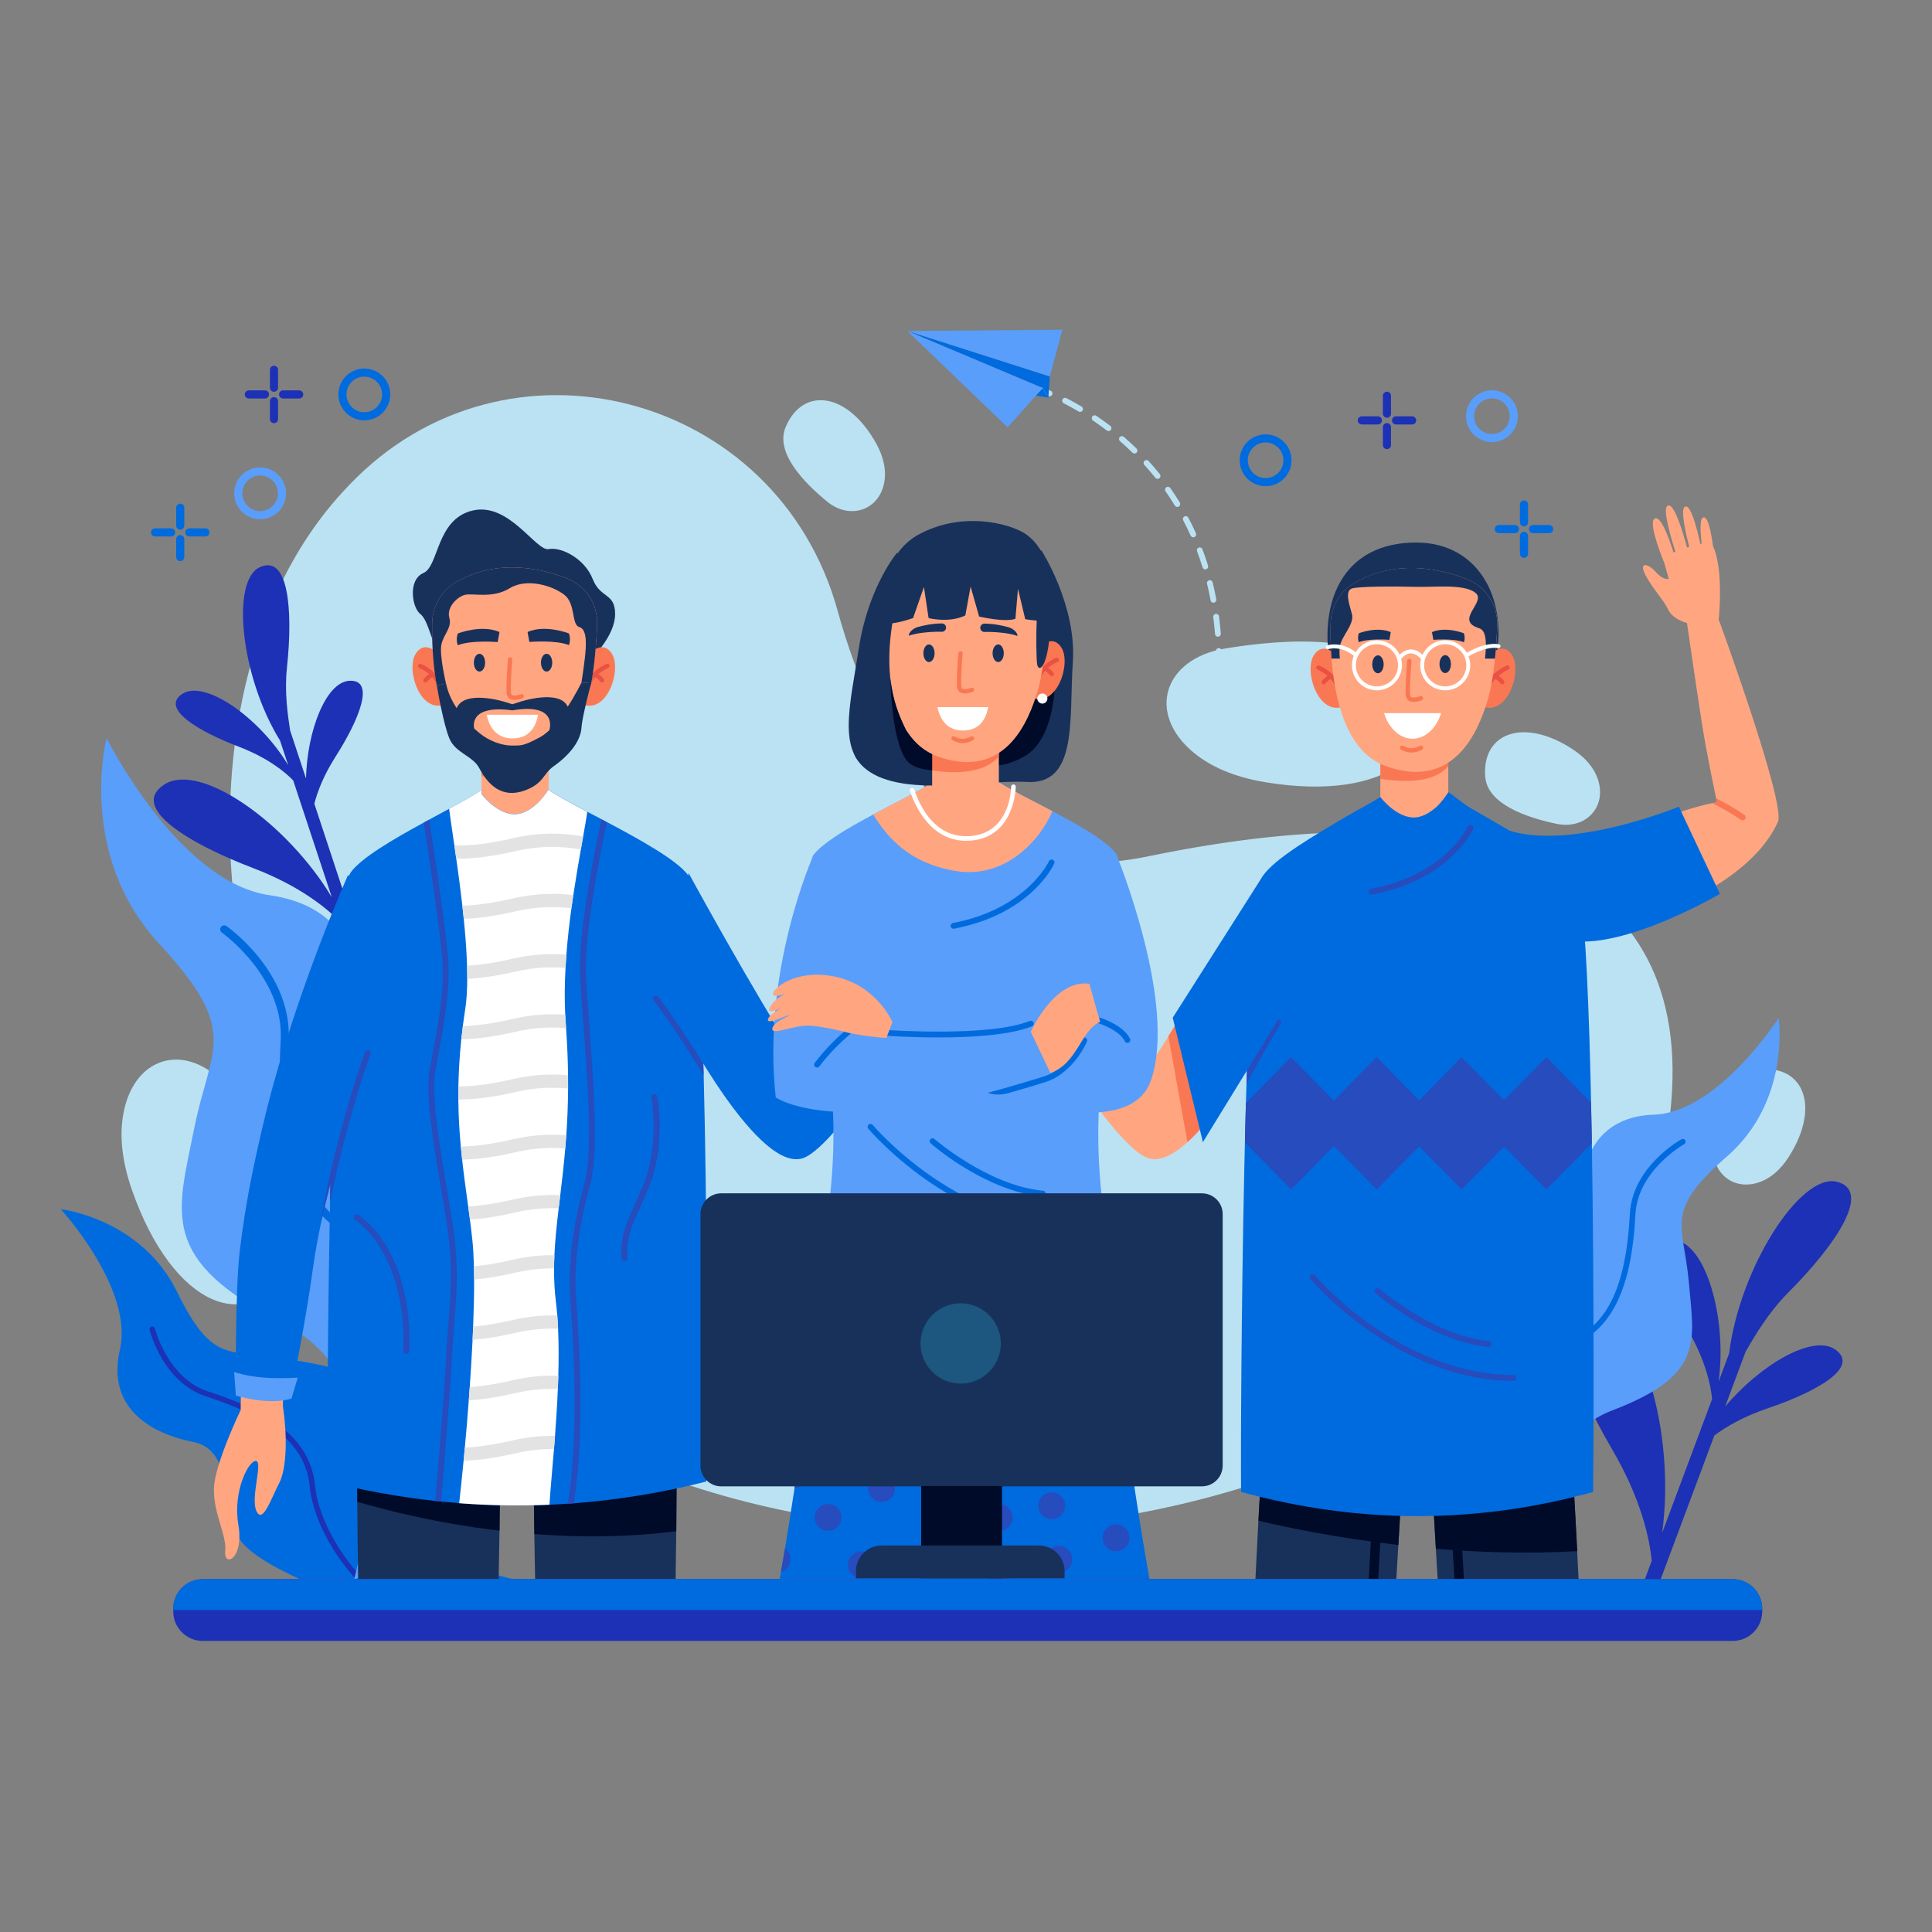 <?xml version="1.0" encoding="utf-8"?>
<!-- Generator: Adobe Illustrator 26.0.1, SVG Export Plug-In . SVG Version: 6.00 Build 0)  -->
<svg version="1.1" xmlns="http://www.w3.org/2000/svg" xmlns:xlink="http://www.w3.org/1999/xlink" x="0px" y="0px"
	 viewBox="0 0 500 500" style="enable-background:new 0 0 500 500;" xml:space="preserve">
<rect x="0" y="0" width="500" height="500" fill="#808080" stroke="none"/>
<style type="text/css">
	.st0{display:none;}
	.st1{display:inline;fill:#FFFFFF;}
	.st2{fill:#BBE2F2;}
	.st3{fill:#1C31B5;}
	.st4{fill:#599EFA;}
	.st5{fill:#006BDE;}
	.st6{fill:#18315B;}
	.st7{fill:#000B29;}
	.st8{fill:#F97853;}
	.st9{fill:#EA5143;}
	.st10{fill:#FFA681;}
	.st11{fill:#FFFFFF;}
	.st12{fill:#264CBE;}
	.st13{fill:#E3E3E3;}
	.st14{fill:#1D567E;}
</style>
<g id="BACKGROUND" class="st0">
	<rect class="st1" width="500" height="500"/>
</g>
<g id="OBJECTS">
	<g>
		<path class="st2" d="M216.79,158.1c-15.63-56.69-86.05-74.95-126.41-32.58c-0.58,0.61-1.16,1.23-1.74,1.86
			c-57.86,62.9-30.53,217.89,90.22,257.17c120.75,39.28,246.35-32.45,253.4-96.58c7.06-64.13-48.65-84.28-135.11-66.35
			C248.32,231.75,226.52,193.4,216.79,158.1z"/>
		<path class="st2" d="M317.23,167.8c-16.16,2.63-20.63,16.94-8.16,27.1c4.12,3.36,10.01,6.14,18.4,7.54
			c31.95,5.3,48.91-8.84,36.1-27.17C355.67,163.95,333.25,165.19,317.23,167.8z"/>
		<path class="st2" d="M59.64,282.34c-10.04-12.92-24.75-10-27.7,5.81c-0.97,5.23-0.6,11.73,2.19,19.76
			c10.64,30.59,31.17,38.71,41.14,18.69C81.41,314.25,69.59,295.15,59.64,282.34z"/>
		<path class="st2" d="M443.66,295.42c-1.49,7.79,4.95,13.31,12.23,10.31c2.41-0.99,4.84-2.91,7-6.27
			c8.24-12.81,4.06-23.8-7.4-22.68C448.41,277.48,445.13,287.7,443.66,295.42z"/>
		<path class="st2" d="M402.82,213.2c7.76,1.62,13.39-4.72,10.51-12.06c-0.95-2.43-2.82-4.89-6.15-7.11
			c-12.67-8.45-23.73-4.47-22.8,7.02C384.96,208.14,395.12,211.6,402.82,213.2z"/>
		<path class="st2" d="M214.09,129.83c6.15,5.01,14.06,1.97,14.88-5.87c0.27-2.59-0.26-5.64-2.19-9.14
			c-7.36-13.34-19.01-14.89-23.47-4.26C200.57,117.12,208,124.86,214.09,129.83z"/>
	</g>
	<g>
		<path class="st3" d="M462.91,334.4c12.33-12.39,21.72-26.4,12.38-28.58c-9.35-2.19-25.05,22.22-27.79,44.44l-2.74,7.33
			c2.28-16.16-3.26-35.84-11.36-36.65c-8.05-0.81-3.18,11.96,3.22,22.88c4.87,8.31,6.15,14.87,6.47,18.25l-12.93,34.64
			c3.53-25.59-5.24-56.65-18.06-57.93c-12.78-1.28-5.04,18.98,5.11,36.3c7.67,13.09,9.73,23.44,10.26,28.85l-2.58,6.91
			c1.13,0.63,2.26,1.26,3.39,1.88l15.39-41.22c2.97-2.22,7.48-4.89,13.89-7.06c11.99-4.05,24.03-10.5,17.42-15.17
			c-5.74-4.05-19.23,3.75-28.52,14.75l5.32-14.25C454.18,345.65,457.59,339.75,462.91,334.4z"/>
		<path class="st3" d="M74.27,172.7c1.6-14.97,0.35-29.44-7.1-25.87c-7.46,3.57-4.84,28.43,5.3,44.82l2.12,6.4
			c-7.18-12.08-21.51-22.31-27.39-18.48c-5.84,3.8,4.31,9.75,14.49,13.63c7.75,2.96,12.15,6.67,14.19,8.77l9.99,30.24
			c-11.42-19.09-34.05-35.22-43.36-29.17c-9.27,6.03,6.84,15.46,23,21.62c12.21,4.66,19.17,10.5,22.44,13.84l1.99,6.03
			c1.1-0.18,2.2-0.37,3.29-0.56L81.35,208c0.8-3.09,2.38-7.32,5.52-12.23c5.86-9.18,10.48-20.01,3.52-19.58
			c-6.04,0.37-10.89,12.88-11.2,25.28l-4.11-12.44C74.47,184.96,73.58,179.16,74.27,172.7z"/>
		<g>
			<g>
				<path class="st4" d="M379.68,375.57c0.16,0.85,0.34,1.77,0.55,2.76l0,0c2.22,10.32,7.67,27.22,19.93,30.54
					c0,0-6.67-34.8,17.12-43.87c23.79-9.06,21.16-17.7,19.8-33.06s-6.62-18.29,9.89-32.68c16.51-14.39,13.35-35.83,13.35-35.83
					s-15.62,24.47-32.31,25.04c-16.69,0.57-19.61,14.81-18.9,25.4c0.71,10.59-13.46,11.79-21.13,17.93
					c-7.67,6.14-9.11,38.41-9.11,38.41S379.09,372.33,379.68,375.57z"/>
			</g>
			<g>
				<path class="st5" d="M379.68,375.57c0.16,0.85,0.34,1.77,0.55,2.76c1.71-5.18,4.12-9.53,6.37-12.87
					c5.34-7.91,12.85-14.4,19.61-16.95c10.76-4.06,16.02-14.61,17.04-34.23c0.59-11.39,12.5-18.11,12.62-18.18
					c0.35-0.19,0.48-0.63,0.28-0.98c-0.19-0.35-0.63-0.48-0.98-0.28c-0.52,0.29-12.74,7.17-13.37,19.37
					c-0.98,18.96-5.95,29.13-16.1,32.95c-7.13,2.69-14.72,9.23-20.3,17.49C383.43,367.57,381.35,371.25,379.68,375.57z"/>
			</g>
		</g>
		<g>
			<g>
				<path class="st5" d="M116.36,408.68h16.72c-9.03-1.49-31.43-11.11-33.42-30.39c-2.53-24.42-11.22-24.11-25.88-26.67
					c-14.65-2.55-18.69,1.62-27.99-17.34c-9.3-18.96-30.06-21.35-30.06-21.35s18.92,20.64,15.3,36.33
					c-3.62,15.69,8.92,21.95,18.97,23.92c10.05,1.97,7.64,15.47,11.46,24.14c1.74,3.96,8.87,8.06,16.11,11.35H116.36z"/>
			</g>
			<g>
				<path class="st3" d="M80.15,384.64c0.73,7.31,4.94,16.01,11.25,23.26c0.22,0.26,0.45,0.51,0.69,0.77h1.9
					c-0.54-0.57-1.06-1.14-1.54-1.69c-6.04-6.94-10.22-15.55-10.92-22.49c-1.1-11.04-9.63-18.56-27.65-24.38
					c-10.46-3.38-13.77-16.15-13.8-16.28c-0.09-0.37-0.47-0.6-0.84-0.51c-0.37,0.09-0.6,0.47-0.51,0.84
					c0.14,0.56,3.51,13.65,14.72,17.27C70.87,367.08,79.11,374.23,80.15,384.64z"/>
			</g>
		</g>
		<g>
			<g>
				<path class="st4" d="M125.37,363.36c-0.35,1.19-0.76,2.48-1.21,3.85l0,0c-4.75,14.38-14.5,38.61-32.51,41.47
					c0,0,14.25-49.59-18.29-66.17s-27.46-28.5-23.16-50.2c4.3-21.71,12.25-25.08-9.08-48.15C19.78,221.09,27.58,191,27.58,191
					s18.52,37.32,42.24,40.69c23.72,3.37,25.69,24.15,23.05,39.15c-2.64,15,17.39,18.89,27.38,28.83
					c9.99,9.94,7.09,56.19,7.09,56.19S126.72,358.83,125.37,363.36z"/>
			</g>
			<g>
				<path class="st5" d="M125.37,363.36c-0.35,1.19-0.76,2.48-1.21,3.85c-1.64-7.65-4.41-14.23-7.11-19.33
					c-6.4-12.1-16.12-22.52-25.37-27.2c-14.73-7.44-20.6-23.31-19.04-51.45c0.91-16.33-15.05-27.76-15.22-27.87
					c-0.47-0.33-0.58-0.98-0.25-1.44c0.33-0.47,0.98-0.58,1.44-0.25c0.7,0.49,17.07,12.19,16.09,29.68
					c-1.51,27.2,4.01,42.47,17.9,49.49c9.76,4.93,19.58,15.42,26.27,28.07C121.25,351.38,123.67,356.94,125.37,363.36z"/>
			</g>
		</g>
	</g>
	<g>
		<g>
			<path class="st6" d="M138.28,397.02c0.06,3.77,0.12,7.69,0.21,11.66h36.36c0.07-4.34,0.12-8.51,0.16-12.41
				c0.11-10.58,0.12-19.29,0.11-24.71c0-3.84-0.02-6.02-0.02-6.02l-37.08-0.39c0,0,0,3.2,0.03,8.44
				C138.08,379.42,138.14,387.76,138.28,397.02z"/>
			<path class="st7" d="M138.06,373.6c0.02,5.82,0.09,14.16,0.23,23.42c11.42,0.87,23.94,0.88,36.73-0.75
				c0.11-10.58,0.12-19.29,0.11-24.71L138.06,373.6z"/>
		</g>
		<g>
			<path class="st6" d="M92.46,388.66c0.04,5.93,0.11,12.72,0.23,20.02h36.36c0.09-4.28,0.16-8.5,0.22-12.54
				c0.13-8.66,0.19-16.47,0.22-22.07c0.03-5.52,0.03-8.91,0.03-8.91l-37.09,0.39c0,0-0.03,3.93-0.02,10.55
				C92.41,379.6,92.43,383.84,92.46,388.66z"/>
			<path class="st7" d="M92.41,376.1c0,3.5,0.02,7.74,0.05,12.56c7.38,2.18,20.6,5.56,36.81,7.48c0.13-8.66,0.19-16.47,0.22-22.07
				L92.41,376.1z"/>
		</g>
		<g>
			<path class="st6" d="M153.37,170.08c0,0,5.84-5.63,5.82-11.18c-0.02-5.56-3.8-3.92-5.82-9.09c-2.03-5.18-8.05-8.34-11.35-7.7
				c-3.3,0.63-10.28-12.25-19.74-9.98c-9.46,2.27-8.64,14.4-12.71,16.17c-4.07,1.77-2.94,8.97-0.79,10.61
				c2.15,1.64,3.06,8.24,4.26,8.09C114.25,166.84,153.37,170.08,153.37,170.08z"/>
			<g>
				<path class="st8" d="M114.04,169.95c0,0-3.67-4.9-6.4-0.85c-2.73,4.05,1.13,16.01,7.82,13.09L114.04,169.95z"/>
				<g>
					<path class="st9" d="M113.99,178.5c-0.25,0-0.47-0.16-0.54-0.41c-1.04-3.69-4.86-5.19-4.9-5.21c-0.29-0.11-0.44-0.44-0.33-0.73
						c0.11-0.29,0.44-0.44,0.73-0.33c0.18,0.07,4.4,1.7,5.59,5.96c0.08,0.3-0.09,0.61-0.39,0.7
						C114.1,178.49,114.04,178.5,113.99,178.5z"/>
				</g>
				<g>
					<path class="st9" d="M110.13,176.64c-0.1,0-0.21-0.03-0.31-0.09c-0.26-0.17-0.34-0.52-0.17-0.78c0.03-0.04,0.71-1.08,2.12-1.71
						c0.28-0.13,0.62,0,0.75,0.29c0.13,0.28,0,0.62-0.29,0.75c-1.1,0.49-1.63,1.28-1.63,1.29
						C110.5,176.54,110.32,176.64,110.13,176.64z"/>
				</g>
			</g>
			<g>
				<path class="st8" d="M151.9,169.95c0,0,3.67-4.9,6.4-0.85c2.73,4.05-1.13,16.01-7.82,13.09L151.9,169.95z"/>
				<g>
					<path class="st9" d="M151.95,178.5c0.25,0,0.47-0.16,0.54-0.41c1.04-3.69,4.86-5.19,4.9-5.21c0.29-0.11,0.44-0.44,0.33-0.73
						c-0.11-0.29-0.44-0.44-0.73-0.33c-0.18,0.07-4.4,1.7-5.59,5.96c-0.08,0.3,0.09,0.61,0.39,0.7
						C151.84,178.49,151.9,178.5,151.95,178.5z"/>
				</g>
				<g>
					<g>
						<path class="st9" d="M155.81,176.64c0.1,0,0.21-0.03,0.31-0.09c0.26-0.17,0.34-0.52,0.17-0.78c-0.03-0.04-0.71-1.08-2.12-1.71
							c-0.28-0.13-0.62,0-0.75,0.29c-0.13,0.28,0,0.62,0.29,0.75c1.09,0.49,1.63,1.28,1.63,1.29
							C155.44,176.54,155.62,176.64,155.81,176.64z"/>
					</g>
				</g>
			</g>
			<path class="st10" d="M142.01,192.34v11.9c0,0-3.55,6.06-8.35,6.47c-4.79,0.42-9.05-5.22-9.05-5.22v-12.31L142.01,192.34z"/>
			<path class="st8" d="M142.01,192.34v5.28c-3.22,3.57-8.94,4.46-17.4,3.22v-7.66L142.01,192.34z"/>
			<path class="st10" d="M154.55,161.79c-0.22,4.62-0.66,10.4-1.54,15.03c-0.22,1.15-0.47,2.24-0.75,3.21
				c-2.5,8.77-8.77,23.8-26.3,17.54c-7.74-2.76-11.33-11.39-12.93-20.16c-1.09-5.96-1.25-11.98-1.17-16.28
				c0.08-4.39,2.48-8.4,6.3-10.57c10.35-5.87,21.27-3.68,28.46-0.92C151.62,151.56,154.81,156.46,154.55,161.79z"/>
			<path class="st6" d="M113.04,177.4c0,0,1.7,10.14,3.31,13.83c1.61,3.69,6,4.39,7.65,7.51c2.35,4.45,5.93,7.98,11.83,5.83
				c4.9-1.79,4.68-4.3,7.43-6.24c4.71-3.32,7.04-6.98,7.23-10.01c0.19-3.03,2.53-11.51,2.53-11.51l-2.53-0.18
				c0,0-1.44,2.98-3.56,6.27c-2.13-4.67-12.37-1.27-12.37-1.27l-1.96,0.63l-2.01-0.63c0,0-10.36-3.25-12.41,1.64
				c-1.25-1.92-2.27-4.07-2.74-6.36L113.04,177.4z M132.61,183.84c11.75-2.02,9.65,4.86,9.57,5.11v0c0,0,0,0,0,0
				c-0.8,0.76-1.61,1.39-2.41,1.83c-4.55,2.46-5.04,2.09-6.84,2.17c-1.83,0.09-4.35-0.45-6.9-1.88c-0.8-0.45-1.99-1.31-3.29-2.5
				C122.73,188.57,120.88,182.26,132.61,183.84z"/>
			<path class="st6" d="M125.55,171.5c0,1.27-0.65,2.3-1.46,2.3c-0.81,0-1.46-1.03-1.46-2.3c0-1.27,0.65-2.3,1.46-2.3
				C124.89,169.2,125.55,170.23,125.55,171.5z"/>
			<path class="st6" d="M142.92,171.5c0,1.27-0.65,2.3-1.46,2.3c-0.81,0-1.46-1.03-1.46-2.3c0-1.27,0.65-2.3,1.46-2.3
				C142.27,169.2,142.92,170.23,142.92,171.5z"/>
			<path class="st6" d="M147.22,163.93c0,0-6.04-2.39-10.69-0.38l0.47,2.59c0,0,6.83-0.58,10.27,0.82
				C147.56,165.96,147.61,164.95,147.22,163.93z"/>
			<path class="st6" d="M118.5,163.94c0,0,6.08-2.4,10.77-0.38l-0.47,2.61c0,0-6.88-0.58-10.34,0.82
				C118.15,165.98,118.1,164.97,118.5,163.94z"/>
			<g>
				<path class="st8" d="M133.17,181.14c0.95,0,1.9-0.37,2.05-0.43c0.29-0.12,0.43-0.45,0.31-0.74c-0.12-0.29-0.45-0.43-0.74-0.31
					c-0.51,0.21-1.74,0.53-2.27,0.21c-0.1-0.06-0.24-0.18-0.28-0.53c-0.2-1.97,0.34-8.59,0.34-8.66c0.03-0.31-0.21-0.58-0.52-0.61
					c-0.31-0.03-0.58,0.21-0.61,0.52c-0.02,0.28-0.55,6.79-0.34,8.86c0.08,0.78,0.49,1.18,0.82,1.38
					C132.3,181.06,132.73,181.14,133.17,181.14z"/>
			</g>
			<path class="st11" d="M125.96,184.97c0.43,2.16,1.85,6.13,6.66,6.13c4.82,0,6.17-3.63,6.63-6.13H125.96z"/>
			<path class="st6" d="M154.55,161.79c-0.22,4.62-0.66,10.4-1.54,15.03l-2.53-0.18c0,0,0.61-3.9,0.89-6.45
				c0.28-2.54,0.76-7.3-1.41-7.89c-2.16-0.59-0.89-6.01-3.91-8.36c-3.01-2.36-9.7-4.43-14.15-1.7c-4.44,2.73-9.49,1.22-11.54,1.7
				c-2.05,0.47-4.83,3.29-4.08,5.93c0.76,2.63-1.5,4.24-2.05,6.97c-0.55,2.73,1.2,10.08,1.2,10.08l-2.41,0.49
				c-1.09-5.96-1.25-11.98-1.17-16.28c0.08-4.39,2.48-8.4,6.3-10.57c10.35-5.87,21.27-3.68,28.46-0.92
				C151.62,151.56,154.81,156.46,154.55,161.79z"/>
		</g>
		<g>
			<g>
				<path class="st5" d="M182.79,383.42c-11.43,2.9-22.87,4.77-34.31,5.63c-0.52,0.04-1.03,0.08-1.55,0.11
					c-1.57,0.11-3.15,0.19-4.72,0.26c-7.78,0.34-15.57,0.2-23.35-0.4c-1.57-0.12-3.14-0.26-4.71-0.42c-0.5-0.05-1-0.1-1.51-0.16
					c-9.3-1.01-18.59-2.69-27.89-5.03c-0.09-8.57,0.01-35.66,0.54-65.04c0.06-3.53,0.13-7.09,0.21-10.66
					c0.82-38.72,2.41-78.03,5.28-81.96c2.74-3.77,11.01-8.56,18.91-12.88c0.47-0.26,0.94-0.51,1.41-0.77
					c1.78-0.97,3.51-1.9,5.15-2.79c3.5-1.91,6.52-3.6,8.39-4.91v1.08c0,0,4.25,5.63,9.05,5.21c4.37-0.38,7.7-5.42,8.26-6.33
					c2.06,1.45,5.76,3.45,10.06,5.72c1.19,0.63,2.43,1.28,3.69,1.95c0.46,0.24,0.93,0.49,1.4,0.74c8.74,4.63,18.16,9.86,20.99,13.74
					c0.21,0.29,0.41,0.77,0.6,1.43c1.67,5.67,2.71,24.47,3.34,47.24c0,0.08,0.01,0.16,0.01,0.25c0.03,0.92,0.05,1.85,0.07,2.78
					c0,0.12,0.01,0.24,0.01,0.37c0.21,7.99,0.36,16.4,0.48,24.84c0.01,0.67,0.02,1.34,0.03,2.01c0,0.34,0.01,0.67,0.01,1.01
					c0.03,1.66,0.05,3.33,0.06,4.98c0.02,1.22,0.03,2.44,0.04,3.66C183.04,345.64,182.91,374.45,182.79,383.42z"/>
			</g>
			<g>
				<path class="st12" d="M182.09,278.23c-2.75-4.49-5.71-9.08-8.49-13.14c-0.01-0.01-0.02-0.02-0.02-0.03
					c-1.17-1.7-2.31-3.31-3.39-4.78c-0.02-0.03-0.04-0.05-0.06-0.08c-0.34-0.46-0.67-0.91-1-1.35c-0.05-0.08-0.09-0.15-0.12-0.24
					l0,0c-0.09-0.29,0.01-0.62,0.27-0.82c0.34-0.25,0.81-0.19,1.06,0.15c3.34,4.43,7.62,10.79,11.66,17.26
					c0,0.08,0.01,0.16,0.01,0.25C182.04,276.37,182.07,277.29,182.09,278.23z"/>
			</g>
			<path class="st5" d="M178.18,225.91c0,0,17.24,31.59,27.76,47.61c0,0,5.98-5.49,13.75-12.84c8.43-7.97,19.96-21.28,19.96-21.28
				l6.38,7.57c0,0-25.9,46.62-37.52,52.47c-11.62,5.86-33.03-35.61-33.03-35.61L178.18,225.91z"/>
			<g>
				<path class="st12" d="M105.16,350.43c-0.01,0-0.02,0-0.03,0c-0.43-0.02-0.77-0.38-0.75-0.81c0.9-25.51-12.33-33.78-12.46-33.86
					c-0.37-0.22-0.49-0.7-0.27-1.07c0.22-0.37,0.7-0.49,1.07-0.27c0.15,0.09,3.64,2.21,7.03,7.66c3.09,4.97,6.68,13.79,6.19,27.6
					C105.92,350.1,105.58,350.43,105.16,350.43z"/>
			</g>
			<g>
				<path class="st12" d="M161.6,326.39c-0.4,0-0.74-0.31-0.78-0.72c-0.42-5.37,1.35-9.29,3.59-14.25c0.66-1.45,1.33-2.95,2.03-4.64
					c4.35-10.55,2.16-22.61,2.14-22.73c-0.08-0.42,0.2-0.83,0.62-0.91c0.42-0.08,0.83,0.2,0.91,0.62c0.1,0.51,2.29,12.64-2.23,23.61
					c-0.7,1.71-1.39,3.22-2.05,4.68c-2.23,4.94-3.85,8.52-3.46,13.49c0.03,0.43-0.29,0.8-0.72,0.84
					C161.64,326.39,161.62,326.39,161.6,326.39z"/>
			</g>
			<g>
				<path class="st11" d="M116.23,209.32c0.33,2.51,0.82,5.77,1.36,9.47c0.16,1.1,0.33,2.24,0.49,3.41
					c0.54,3.82,1.1,7.98,1.58,12.19c0.13,1.13,0.25,2.26,0.36,3.39c0.42,4.16,0.74,8.3,0.85,12.15c0.04,1.16,0.05,2.3,0.05,3.4
					c-0.01,2.94-0.17,5.63-0.53,7.94c-0.23,1.46-0.43,2.88-0.61,4.28c-0.15,1.16-0.28,2.29-0.4,3.41
					c-0.45,4.34-0.68,8.38-0.75,12.19c-0.02,1.16-0.02,2.29-0.01,3.4c0.03,4.32,0.28,8.35,0.64,12.19c0.11,1.15,0.22,2.28,0.34,3.39
					c0.47,4.19,1.03,8.18,1.57,12.12c0.16,1.13,0.31,2.25,0.45,3.38c0.23,1.8,0.45,3.61,0.64,5.42c0.2,1.92,0.33,4.18,0.39,6.67
					c0.03,1.09,0.05,2.23,0.05,3.41c0.02,3.73-0.08,7.87-0.25,12.19c-0.05,1.13-0.09,2.27-0.15,3.43
					c-0.19,4.02-0.45,8.15-0.73,12.22c-0.08,1.15-0.17,2.29-0.25,3.43c-0.31,4.24-0.66,8.38-1.02,12.22
					c-0.11,1.17-0.21,2.31-0.32,3.41c-0.41,4.23-0.8,7.99-1.14,11c7.79,0.6,15.57,0.73,23.36,0.39c0.18-3.19,0.68-8.35,1.17-14.41
					c0.09-1.11,0.18-2.25,0.27-3.42c0.29-3.86,0.56-7.98,0.73-12.14c0.05-1.14,0.09-2.28,0.12-3.43c0.12-4.15,0.12-8.28-0.06-12.15
					c-0.05-1.17-0.12-2.32-0.21-3.44c-0.09-1.14-0.2-2.26-0.33-3.33c-0.38-3.04-0.52-5.96-0.5-8.84c0-1.14,0.03-2.28,0.09-3.42
					c0.18-3.96,0.61-7.92,1.11-12.13c0.13-1.12,0.27-2.25,0.41-3.41c0.45-3.74,0.92-7.71,1.29-12.06c0.1-1.11,0.19-2.25,0.27-3.42
					c0.26-3.73,0.43-7.73,0.46-12.1c0.01-1.13,0-2.27-0.01-3.45c-0.04-3.78-0.2-7.82-0.51-12.17c-0.03-0.39-0.05-0.78-0.08-1.17
					c-0.06-0.76-0.11-1.53-0.14-2.3c-0.2-3.97-0.15-8.06,0.08-12.13c0.06-1.14,0.14-2.29,0.22-3.43c0.31-4.08,0.77-8.12,1.3-11.99
					c0.16-1.15,0.32-2.29,0.49-3.41c0.64-4.24,1.32-8.24,1.95-11.81c0.21-1.17,0.41-2.3,0.6-3.38c0.43-2.41,0.8-4.56,1.07-6.38
					c-4.29-2.27-7.99-4.27-10.06-5.72c-0.56,0.91-3.89,5.95-8.26,6.33c-4.79,0.42-9.05-5.21-9.05-5.21v-1.08
					C122.75,205.72,119.73,207.42,116.23,209.32z"/>
				<g>
					<g>
						<path class="st13" d="M117.59,218.79c0.16,1.1,0.33,2.24,0.49,3.41c4.3,0.1,9.35-0.55,15.44-1.95
							c6.52-1.5,12.26-1.24,16.8-0.4c0.21-1.17,0.41-2.3,0.6-3.38c-4.91-0.91-11.11-1.17-18.16,0.46
							C126.75,218.32,121.74,218.95,117.59,218.79z"/>
					</g>
					<g>
						<path class="st13" d="M119.66,234.39c0.13,1.13,0.25,2.26,0.36,3.39c3.86-0.1,8.3-0.75,13.49-1.95
							c5.39-1.24,10.26-1.27,14.36-0.76c0.16-1.15,0.32-2.29,0.49-3.41c-4.44-0.55-9.73-0.5-15.61,0.85
							C127.71,233.68,123.38,234.31,119.66,234.39z"/>
					</g>
					<g>
						<path class="st13" d="M120.88,249.93c0.04,1.16,0.05,2.3,0.05,3.4c3.65-0.17,7.8-0.81,12.59-1.91
							c4.74-1.09,9.07-1.25,12.83-0.92c0.06-1.14,0.14-2.29,0.22-3.43c-4.05-0.33-8.71-0.14-13.82,1.03
							C128.25,249.14,124.32,249.75,120.88,249.93z"/>
					</g>
					<g>
						<path class="st13" d="M119.39,268.96c4.01-0.05,8.65-0.7,14.13-1.96c4.8-1.11,9.18-1.25,12.98-0.91
							c-0.03-0.39-0.05-0.78-0.08-1.17c-0.06-0.76-0.11-1.53-0.14-2.3c-3.98-0.3-8.54-0.09-13.52,1.06
							c-4.98,1.15-9.27,1.78-12.96,1.87C119.64,266.71,119.51,267.85,119.39,268.96z"/>
					</g>
					<g>
						<path class="st13" d="M118.63,284.55c4.18,0.03,9.06-0.61,14.88-1.96c5.03-1.16,9.59-1.27,13.5-0.87
							c0.01-1.13,0-2.27-0.01-3.45c-4.15-0.38-8.96-0.22-14.25,1c-5.51,1.27-10.17,1.91-14.11,1.88
							C118.63,282.31,118.62,283.44,118.63,284.55z"/>
					</g>
					<g>
						<path class="st13" d="M119.27,296.73c0.11,1.15,0.22,2.28,0.34,3.39c3.96-0.06,8.53-0.71,13.9-1.95
							c4.72-1.09,9.03-1.25,12.77-0.94c0.1-1.11,0.19-2.25,0.27-3.42c-4.05-0.33-8.7-0.14-13.81,1.03
							C127.54,296.05,123.07,296.69,119.27,296.73z"/>
					</g>
					<g>
						<path class="st13" d="M121.18,312.25c0.16,1.13,0.31,2.25,0.45,3.38c3.47-0.22,7.39-0.84,11.88-1.87
							c4.02-0.93,7.74-1.18,11.07-1.05c0.13-1.12,0.27-2.25,0.41-3.41c-3.67-0.17-7.79,0.11-12.25,1.14
							C128.38,311.44,124.55,312.05,121.18,312.25z"/>
					</g>
					<g>
						<path class="st13" d="M122.67,327.72c0.03,1.09,0.05,2.23,0.05,3.41c3.2-0.27,6.77-0.86,10.8-1.8
							c3.54-0.81,6.86-1.11,9.87-1.08c0-1.14,0.03-2.28,0.09-3.42c-3.27-0.03-6.87,0.29-10.72,1.18
							C129.01,326.88,125.67,327.45,122.67,327.72z"/>
					</g>
					<g>
						<path class="st13" d="M122.31,346.75c3.3-0.25,7.01-0.86,11.2-1.83c3.95-0.91,7.62-1.17,10.92-1.04
							c-0.05-1.17-0.12-2.32-0.21-3.44c-3.47-0.1-7.32,0.2-11.47,1.16c-3.82,0.88-7.24,1.46-10.29,1.72
							C122.42,344.45,122.37,345.6,122.31,346.75z"/>
					</g>
					<g>
						<path class="st13" d="M121.33,362.4c3.55-0.2,7.57-0.83,12.19-1.89c3.93-0.91,7.58-1.17,10.85-1.05
							c0.05-1.14,0.09-2.28,0.12-3.43c-3.54-0.12-7.48,0.17-11.74,1.16c-4.19,0.97-7.9,1.57-11.17,1.79
							C121.5,360.12,121.41,361.26,121.33,362.4z"/>
					</g>
					<g>
						<path class="st13" d="M119.99,378.04c3.87-0.1,8.32-0.75,13.52-1.95c3.54-0.81,6.85-1.11,9.86-1.08
							c0.09-1.11,0.18-2.25,0.27-3.42c-3.32-0.05-6.97,0.27-10.89,1.17c-4.75,1.1-8.87,1.72-12.44,1.86
							C120.21,375.79,120.1,376.93,119.99,378.04z"/>
					</g>
				</g>
			</g>
			<g>
				<g>
					<path class="st12" d="M146.92,389.17c0.52-0.03,1.03-0.07,1.55-0.11c3.07-18.04,1.3-44.53,0.64-52.64
						c-0.68-8.43,0.63-19.26,3.6-29.72c2.3-8.12,0.89-26.96-0.24-42.09c-0.32-4.25-0.62-8.26-0.8-11.56
						c-0.58-10.65,3.28-30.37,5.4-40.25c-0.47-0.25-0.94-0.5-1.4-0.74c-2.13,9.78-6.13,29.95-5.52,41.08
						c0.18,3.31,0.49,7.33,0.8,11.59c1.13,15.02,2.53,33.7,0.3,41.56c-3.02,10.63-4.35,21.66-3.65,30.26
						C148.26,344.66,150.04,371.31,146.92,389.17z"/>
				</g>
				<g>
					<path class="st12" d="M115.48,315.75c1.8,11.09,1.24,18.3,0.58,26.64c-0.21,2.7-0.43,5.48-0.59,8.56
						c-0.48,9.65-2.11,29.1-2.84,37.5c0.5,0.06,1,0.11,1.51,0.16c0.72-8.41,2.36-27.9,2.85-37.59c0.15-3.05,0.37-5.83,0.58-8.51
						c0.66-8.44,1.24-15.73-0.59-27c-0.39-2.42-0.81-4.88-1.22-7.32c-2.04-12.09-4.16-24.59-3.16-30.58
						c0.24-1.46,0.55-3.12,0.89-4.88c1.36-7.23,3.05-16.22,2.52-24.03c-0.53-7.74-3.7-28.69-4.92-36.58
						c-0.47,0.25-0.94,0.51-1.41,0.77c1.27,8.26,4.3,28.4,4.82,35.92c0.52,7.61-1.15,16.5-2.49,23.65
						c-0.33,1.77-0.65,3.43-0.89,4.91c-1.04,6.24,1,18.31,3.16,31.09C114.68,310.88,115.09,313.33,115.48,315.75z"/>
				</g>
			</g>
		</g>
		<g>
			<path class="st10" d="M85.66,238.62c0,0-15.44,51.48-19.26,69.83c-3.82,18.35-4.12,56.48-4.12,56.48s-6.75,14.01-6.91,20.24
				c-0.17,6.65,3.32,11.93,2.92,16.28c-0.4,4.35,4.9,1.99,3.4-6.82s2.75-16.79,4.58-16.53c1.83,0.26-1.52,9.62,0.11,12.99
				c1.63,3.37,3.73-3.18,5.83-7.16c2.17-4.13,2.05-13.14,1.06-19.57c-0.99-6.43,10.67-45.5,10.73-56.82l14.76-49.89
				C98.76,257.66,93.88,236.84,85.66,238.62z"/>
			<path class="st5" d="M100.65,256.41c-0.52,3.31-2.35,8.99-4.72,16.13v0c-0.2,0.6-0.41,1.22-0.61,1.84
				c-0.01,0.03-0.02,0.06-0.03,0.09c-0.59,1.78-1.21,3.64-1.85,5.56c0,0.01-0.01,0.02-0.01,0.03c-2.62,7.95-5.52,17.04-7.95,26.39
				c-0.84,3.2-1.62,6.43-2.31,9.65c-0.89,4.11-1.64,8.21-2.19,12.22c-1.97,14.45-5.75,32.76-5.75,32.76
				c-5.54,2.27-14.19-0.73-14.19-0.73s-0.22-26.37,1.01-36.61c1.53-12.67,3.47-21.68,5.88-32.04c6.63-28.49,18.3-56.36,21.5-63.76
				c0.25-0.59,0.45-1.05,0.59-1.37h2.75C98.22,230.04,102.06,247.5,100.65,256.41z"/>
			<path class="st4" d="M60.6,355.09l0.43,6.07c0,0,8.23,2.67,14.4,0.79l1.63-5.41C71.12,356.85,65.64,356.7,60.6,355.09z"/>
			<g>
				<path class="st12" d="M95.93,272.54L95.93,272.54c0,0.09-0.02,0.18-0.05,0.27c-0.19,0.51-0.38,1.04-0.56,1.58
					c-0.01,0.03-0.02,0.06-0.03,0.09c-0.61,1.72-1.22,3.59-1.85,5.56c0,0.01-0.01,0.02-0.01,0.03c-3.22,10.25-6.5,23.14-8.01,31.37
					c0.02-1.66,0.03-3.32,0.06-4.98c-0.84,3.2-1.62,6.43-2.31,9.65c0.31-3.02,1.17-7.54,2.35-12.67
					c2.38-10.37,6.03-23.22,8.93-31.15c0.14-0.39,0.58-0.59,0.97-0.45C95.74,271.95,95.93,272.23,95.93,272.54z"/>
			</g>
		</g>
	</g>
	<g>
		<g>
			<g>
				<g>
					<path class="st6" d="M372.07,408.68h36.46c-0.12-2.53-0.24-4.95-0.36-7.24c-0.64-12.49-1.18-20.99-1.18-20.99l-29.66,1.32
						l-2.46,0.11l-4.36,0.2c0,0,0.42,7.6,1.08,18.74C371.75,403.28,371.91,405.91,372.07,408.68z"/>
				</g>
			</g>
			<path class="st7" d="M374.89,381.88l-4.36,0.2c0,0,0.42,7.6,1.08,18.74c11.39,0.95,23.83,1.34,36.58,0.62
				c-0.64-12.49-1.18-20.99-1.18-20.99l-29.66,1.32L374.89,381.88z"/>
			<g>
				<path class="st7" d="M378.86,408.68c-0.67-11.56-1.21-21.43-1.51-26.91l-2.46,0.11c0.3,5.46,0.84,15.28,1.51,26.8H378.86z"/>
			</g>
		</g>
		<g>
			<g>
				<g>
					<path class="st6" d="M361.37,408.68c0.19-3.13,0.36-6.1,0.52-8.84c0.63-10.61,1.02-17.77,1.02-17.77l-4.73-0.21l-2.46-0.11
						l-29.29-1.3c0,0-0.32,5.07-0.76,13.12c-0.23,4.29-0.5,9.44-0.77,15.11H361.37z"/>
				</g>
			</g>
			<path class="st7" d="M325.68,393.57c7.95,1.87,20.77,4.49,36.22,6.27c0.63-10.61,1.02-17.77,1.02-17.77l-4.73-0.21l-2.46-0.11
				l-29.29-1.3C326.44,380.45,326.12,385.52,325.68,393.57z"/>
			<g>
				<path class="st7" d="M356.68,408.68c0.67-11.53,1.21-21.36,1.51-26.82l-2.45-0.11c-0.3,5.48-0.85,15.36-1.51,26.93H356.68z"/>
			</g>
		</g>
		<g>
			<g>
				<g>
					<path class="st5" d="M412.3,386.13c-7.43,2.04-14.86,3.59-22.28,4.62c-2.58,0.36-5.16,0.67-7.75,0.9
						c-3.48,0.32-6.96,0.54-10.44,0.65c-5.75,0.18-11.51,0.05-17.26-0.38c-11.13-0.81-22.25-2.76-33.38-5.8
						c-0.1-10.38,0.05-47.59,0.83-83.48c0.04-1.61,0.07-3.22,0.11-4.82c0.01-0.34,0.02-0.68,0.02-1.02
						c0.01-0.37,0.02-0.74,0.03-1.11c0.03-1.14,0.06-2.27,0.08-3.4c0.06-2.31,0.12-4.59,0.18-6.86c0.04-1.35,0.08-2.7,0.12-4.03
						c0.01-0.28,0.02-0.55,0.03-0.83c0.03-0.88,0.06-1.75,0.08-2.62c0,0,0,0,0,0c0.01-0.27,0.02-0.54,0.03-0.81
						c0.03-0.8,0.05-1.6,0.08-2.39c0.03-0.67,0.05-1.34,0.07-2c0.86-24.21,2.12-43.31,3.93-46c3.06-4.56,13.48-10.62,21.86-15.56
						c2.99-1.75,6.55-3.58,8.59-4.93c2.98,2.4,5.14,4.56,9.55,4.41c4.94-0.17,6.15-3.14,8.04-5.68c1.15,0.75,4.07,3.14,5.59,4.03
						c1.3,0.77,2.7,1.58,4.17,2.42c2.27,1.3,4.68,2.68,7.07,4.08c3.54,2.08,7.03,4.23,9.93,6.29c2.89,2.05,5.19,4.02,6.32,5.72
						c1.64,2.46,2.7,18.39,3.38,39.35c0.03,0.73,0.05,1.48,0.08,2.23c0,0.09,0,0.18,0,0.27c0.03,0.76,0.05,1.54,0.07,2.32
						c0.07,2.36,0.13,4.77,0.2,7.22c0.01,0.52,0.03,1.04,0.03,1.56c0.01,0.39,0.02,0.78,0.03,1.17c0.02,1.01,0.05,2.02,0.07,3.04
						c0.01,0.2,0.01,0.41,0.01,0.61c0.06,2.69,0.11,5.42,0.16,8.17c0.02,0.8,0.03,1.61,0.04,2.42
						C412.58,333.63,412.44,374.98,412.3,386.13z"/>
				</g>
			</g>
			<path class="st12" d="M411.96,295.9l-11.76,11.93l-10.96-11.11l-10.96,11.11l-11-11.16l-11,11.16l-11.07-11.23l-11.07,11.23
				l-11.96-12.13c0.03-1.14,0.06-2.27,0.08-3.4c0.06-2.31,0.12-4.59,0.18-6.86l11.69-11.86l11.07,11.23l11.07-11.23l11,11.16
				l11-11.16l10.96,11.11l10.96-11.11l11.57,11.72c0.06,2.69,0.11,5.42,0.16,8.17C411.94,294.28,411.95,295.09,411.96,295.9z"/>
			<g>
				<path class="st12" d="M391.66,357.39C391.66,357.39,391.66,357.39,391.66,357.39c-15.75-0.07-29.2-7.24-37.7-13.24
					c-9.2-6.49-14.77-13.06-14.83-13.13c-0.27-0.32-0.23-0.8,0.09-1.07c0.32-0.27,0.8-0.23,1.07,0.09
					c0.05,0.06,5.53,6.51,14.57,12.89c8.32,5.86,21.46,12.87,36.8,12.93c0.42,0,0.76,0.34,0.75,0.76
					C392.42,357.06,392.08,357.39,391.66,357.39z"/>
			</g>
			<g>
				<path class="st12" d="M381.84,348.08c-13.41-2.64-25.28-12.91-25.82-13.38c-0.32-0.28-0.35-0.75-0.07-1.07
					c0.28-0.32,0.75-0.35,1.07-0.07c0.14,0.12,14.11,12.2,28.34,13.5c0.42,0.03,0.72,0.41,0.69,0.82c-0.04,0.42-0.41,0.72-0.82,0.69
					C384.08,348.46,382.95,348.3,381.84,348.08z"/>
			</g>
			<g>
				<path class="st12" d="M354.98,231.53c-0.36,0-0.67-0.25-0.74-0.62c-0.08-0.41,0.19-0.81,0.6-0.89
					c19.2-3.64,24.99-16,25.05-16.12c0.17-0.38,0.62-0.55,1-0.38c0.38,0.17,0.55,0.62,0.38,1c-0.24,0.54-6.18,13.2-26.14,16.99
					C355.07,231.52,355.02,231.53,354.98,231.53z"/>
			</g>
			<g>
				<path class="st12" d="M331.55,264.78L331.55,264.78c-0.02,0.09-0.06,0.17-0.1,0.25c-0.29,0.46-0.59,0.94-0.89,1.42
					c-0.02,0.03-0.03,0.05-0.05,0.08c-0.96,1.55-1.96,3.25-2.99,5.04c0,0.01-0.01,0.02-0.02,0.03c-1.61,2.82-3.28,5.88-4.91,8.98
					c0.03-0.88,0.06-1.75,0.08-2.62c0,0,0,0,0,0c0.01-0.27,0.02-0.54,0.03-0.81c2.63-4.89,5.26-9.46,7.46-12.93
					c0.23-0.36,0.69-0.46,1.05-0.23C331.49,264.16,331.61,264.48,331.55,264.78z"/>
			</g>
		</g>
		<g>
			<path class="st10" d="M428.31,236.69c0,0,24.55-7.89,31.82-24c2.1-4.67-15.21-52.05-15.21-52.05l-8.36,0.4
				c0,0,2.38,16.44,3.83,25.75c1.19,7.65,3.11,16.8,3.75,19.81c0.14,0.65,0.22,1.02,0.22,1.02c-0.41,0.07-0.82,0.15-1.24,0.23
				c-11.47,2.33-26.12,9.8-26.12,9.8L428.31,236.69z"/>
			<g>
				<g>
					<path class="st8" d="M450.53,212.16c0.35,0.25,0.85,0.18,1.1-0.17c0.26-0.36,0.18-0.85-0.17-1.1c-1.79-1.3-4.48-2.82-7.31-4.29
						c0.14,0.65,0.22,1.02,0.22,1.02c-0.41,0.07-0.82,0.15-1.24,0.23C446,209.33,448.76,210.88,450.53,212.16z"/>
				</g>
			</g>
			<path class="st5" d="M390.74,215.02c0,0-7.43,17.43,11.48,27.13c13.09,6.72,42.9-10.82,42.9-10.82l-10.63-22.56
				C434.49,208.77,407.21,220.02,390.74,215.02z"/>
			<path class="st10" d="M440.64,134c-0.74,0.52-0.59,3.72-0.26,6.74c-0.1,0.02-0.21,0.03-0.32,0.05
				c-0.88-4.02-2.63-10.87-4.13-9.56c-0.98,0.86,0.33,6.76,1.23,10.29c-0.18,0.06-0.37,0.12-0.55,0.18
				c-1.13-4.19-3.56-12.26-5.17-10.69c-1.08,1.05,0.99,8.15,2.14,11.78c-0.16,0.06-0.32,0.12-0.47,0.19
				c-1.1-3.52-3.45-10.17-5.06-8.61c-1.46,1.42,2.72,11.47,2.72,11.47l0,0l1.1,3.95c0,0-1.3,0.56-3.33-1.74
				c-2.03-2.3-4.46-2.7-2.77,0.62c1.91,3.76,4.73,6.45,5.97,9.11c1.24,2.66,5.15,3.54,5.15,3.54l7.85-0.38
				c0,0,1.52-13.26-1.41-19.59l0,0C442.81,137.59,441.93,133.1,440.64,134z"/>
		</g>
		<g>
			<path class="st6" d="M343.55,164.59c0,13.37,8.23,22.58,21.59,22.58c13.37,0,22.68-9.9,22.68-23.27c0-3.69-0.6-7.13-1.76-10.17
				c-0.07-0.18-0.14-0.36-0.21-0.54c-0.14-0.35-0.29-0.69-0.45-1.03c-0.23-0.52-0.49-1.02-0.77-1.51
				c-3.48-6.26-9.72-10.24-18.1-10.24C350.51,140.41,343.55,151.23,343.55,164.59z"/>
			<g>
				<path class="st8" d="M346.55,170.35c0,0-3.71-4.95-6.47-0.86c-2.76,4.09,1.14,16.19,7.9,13.23L346.55,170.35z"/>
				<g>
					<path class="st9" d="M346.5,178.99c-0.25,0-0.48-0.17-0.55-0.42c-1.05-3.73-4.92-5.25-4.95-5.26
						c-0.29-0.11-0.44-0.44-0.33-0.74c0.11-0.29,0.44-0.44,0.74-0.33c0.18,0.07,4.44,1.72,5.65,6.02c0.09,0.3-0.09,0.62-0.4,0.7
						C346.61,178.98,346.55,178.99,346.5,178.99z"/>
				</g>
				<g>
					<path class="st9" d="M342.6,177.11c-0.11,0-0.21-0.03-0.31-0.09c-0.27-0.17-0.34-0.52-0.17-0.79c0.03-0.04,0.71-1.09,2.14-1.73
						c0.29-0.13,0.63,0,0.75,0.29c0.13,0.29,0,0.63-0.29,0.75c-1.11,0.5-1.64,1.3-1.65,1.3
						C342.97,177.01,342.79,177.11,342.6,177.11z"/>
				</g>
			</g>
			<g>
				<path class="st8" d="M384.82,170.35c0,0,3.71-4.95,6.47-0.86c2.76,4.09-1.14,16.19-7.9,13.23L384.82,170.35z"/>
				<g>
					<path class="st9" d="M384.86,178.99c0.25,0,0.48-0.17,0.55-0.42c1.05-3.73,4.92-5.25,4.95-5.26c0.29-0.11,0.44-0.44,0.33-0.74
						c-0.11-0.29-0.44-0.44-0.74-0.33c-0.18,0.07-4.44,1.72-5.65,6.02c-0.08,0.3,0.09,0.62,0.4,0.7
						C384.76,178.98,384.81,178.99,384.86,178.99z"/>
				</g>
				<g>
					<g>
						<g>
							<path class="st9" d="M388.77,177.11c0.11,0,0.21-0.03,0.31-0.09c0.27-0.17,0.34-0.52,0.17-0.79
								c-0.03-0.04-0.71-1.09-2.14-1.73c-0.29-0.13-0.63,0-0.75,0.29c-0.13,0.29,0,0.63,0.29,0.75c1.11,0.5,1.64,1.3,1.65,1.3
								C388.4,177.01,388.58,177.11,388.77,177.11z"/>
						</g>
					</g>
				</g>
			</g>
			<path class="st10" d="M374.82,192.98V205c0,0-3.59,6.12-8.44,6.54c-4.84,0.42-9.15-5.27-9.15-5.27v-12.45L374.82,192.98z"/>
			<path class="st8" d="M374.82,192.98v5.34c-3.25,3.61-9.03,4.51-17.59,3.25v-7.74L374.82,192.98z"/>
			<path class="st10" d="M387.5,162.1c-0.22,4.67-0.67,10.52-1.56,15.19c-0.22,1.17-0.47,2.26-0.75,3.24
				c-2.53,8.86-8.86,24.06-26.58,17.73c-7.83-2.79-11.45-11.51-13.07-20.38c-1.1-6.02-1.26-12.1-1.18-16.45
				c0.09-4.44,2.51-8.49,6.37-10.68c10.46-5.93,21.5-3.72,28.76-0.93C384.53,151.76,387.76,156.71,387.5,162.1z"/>
			<path class="st6" d="M358.09,171.92c0,1.28-0.66,2.32-1.48,2.32c-0.82,0-1.48-1.04-1.48-2.32c0-1.28,0.66-2.32,1.48-2.32
				C357.42,169.59,358.09,170.63,358.09,171.92z"/>
			<path class="st6" d="M375.5,171.87c0,1.28-0.66,2.32-1.48,2.32c-0.82,0-1.48-1.04-1.48-2.32c0-1.28,0.66-2.32,1.48-2.32
				C374.84,169.54,375.5,170.58,375.5,171.87z"/>
			<path class="st6" d="M378.84,163.88c0,0-4.66-1.84-8.25-0.29l0.36,2c0,0,5.27-0.45,7.92,0.63
				C379.11,165.45,379.14,164.67,378.84,163.88z"/>
			<path class="st6" d="M351.68,163.88c0,0,4.66-1.84,8.25-0.29l-0.36,2c0,0-5.27-0.45-7.92,0.63
				C351.41,165.45,351.37,164.67,351.68,163.88z"/>
			<g>
				<path class="st8" d="M365.88,181.66c0.96,0,1.92-0.38,2.07-0.44c0.29-0.12,0.43-0.45,0.31-0.74c-0.12-0.29-0.45-0.43-0.74-0.31
					c-0.52,0.21-1.75,0.54-2.29,0.22c-0.1-0.06-0.25-0.19-0.28-0.53c-0.21-1.99,0.34-8.68,0.35-8.75c0.03-0.31-0.21-0.59-0.52-0.62
					c-0.32-0.03-0.59,0.21-0.62,0.52c-0.02,0.28-0.56,6.86-0.34,8.96c0.08,0.79,0.5,1.19,0.83,1.39
					C365.01,181.58,365.44,181.66,365.88,181.66z"/>
			</g>
			<path class="st11" d="M358.21,184.56c0.95,3.3,3.65,6.58,7.37,6.63c3.71-0.05,6.41-3.33,7.36-6.63H358.21z"/>
			<g>
				<path class="st8" d="M365.26,194.77c1.48,0,2.73-0.75,2.78-0.78c0.27-0.16,0.36-0.51,0.19-0.78c-0.16-0.27-0.51-0.36-0.78-0.19
					c-0.01,0.01-1.04,0.62-2.19,0.62c-1.06,0-2.07-0.61-2.08-0.61c-0.27-0.17-0.62-0.08-0.79,0.19c-0.17,0.27-0.08,0.62,0.19,0.79
					C362.63,194.02,363.87,194.77,365.26,194.77z"/>
			</g>
			<path class="st6" d="M386.9,170.45h-2.59c0.29-2.6,0.7-7.18-1.44-7.83c-6.75-2.07,2-6.84-1.05-9.22
				c-3.04-2.38-10.62-1.36-15.89-1.53c-5.3-0.17-13.83-0.1-15.89,0.38c-2.07,0.47-0.94,3.92-0.18,6.58c0.77,2.66-2.54,5.61-3.1,8.37
				c-0.16,0.79-0.13,1.97,0,3.24h-2.16c-0.26-3.36-0.29-6.48-0.25-9.02c0.09-4.44,2.51-8.49,6.37-10.68
				c10.46-5.93,21.5-3.72,28.76-0.93c5.04,1.94,8.27,6.89,8.01,12.28C387.38,164.66,387.19,167.57,386.9,170.45z"/>
			<g>
				<g>
					<path class="st11" d="M356.35,178.65c-3.57,0-6.47-2.9-6.47-6.47c0-3.57,2.9-6.47,6.47-6.47c3.57,0,6.47,2.9,6.47,6.47
						C362.81,175.74,359.91,178.65,356.35,178.65z M356.35,166.72c-3.01,0-5.46,2.45-5.46,5.46c0,3.01,2.45,5.46,5.46,5.46
						c3.01,0,5.46-2.45,5.46-5.46C361.81,169.17,359.36,166.72,356.35,166.72z"/>
				</g>
				<g>
					<path class="st11" d="M374.02,178.65c-3.57,0-6.47-2.9-6.47-6.47c0-3.57,2.9-6.47,6.47-6.47c3.57,0,6.47,2.9,6.47,6.47
						C380.49,175.74,377.59,178.65,374.02,178.65z M374.02,166.72c-3.01,0-5.46,2.45-5.46,5.46c0,3.01,2.45,5.46,5.46,5.46
						s5.46-2.45,5.46-5.46C379.48,169.17,377.03,166.72,374.02,166.72z"/>
				</g>
				<g>
					<path class="st11" d="M350.97,170.1c-0.13,0-0.26-0.05-0.36-0.15l0,0c-0.03-0.03-2.97-2.88-6.82-1.98
						c-0.27,0.06-0.54-0.11-0.61-0.38c-0.06-0.27,0.11-0.54,0.38-0.61c4.41-1.03,7.63,2.11,7.76,2.25c0.2,0.2,0.2,0.52,0,0.71
						C351.23,170.05,351.1,170.1,350.97,170.1z"/>
				</g>
				<g>
					<path class="st11" d="M379.52,170.1c-0.16,0-0.33-0.08-0.42-0.23c-0.15-0.23-0.09-0.55,0.15-0.7c0.19-0.13,4.77-3.08,8.66-2.44
						c0.27,0.05,0.46,0.3,0.42,0.58c-0.05,0.27-0.3,0.46-0.58,0.42c-3.5-0.58-7.9,2.26-7.95,2.29
						C379.71,170.07,379.61,170.1,379.52,170.1z"/>
				</g>
				<g>
					<path class="st11" d="M367.91,170.73c-0.01-0.02-1.21-1.64-2.78-1.64c-1.56,0-2.64,1.62-2.65,1.63l-0.84-0.55
						c0.06-0.09,1.39-2.09,3.5-2.09c2.1,0,3.54,1.97,3.6,2.05L367.91,170.73z"/>
				</g>
			</g>
		</g>
		<g>
			<path class="st10" d="M329.42,263.83c0,0-6.81,13.19-14.83,23.64c-2.37,3.08-4.84,5.93-7.27,8.12
				c-3.94,3.56-7.79,5.42-10.92,3.84c-11.62-5.86-37.52-52.47-37.52-52.47l6.38-7.57c0,0,11.53,13.31,19.96,21.28
				c7.78,7.35,13.75,12.84,13.75,12.84c1.08-1.64,2.22-3.43,3.42-5.33c1.27-2.02,2.58-4.15,3.92-6.35
				c9.71-15.94,20.48-35.07,20.48-35.07L329.42,263.83z"/>
			<path class="st8" d="M314.58,287.47c-2.37,3.08-4.84,5.93-7.27,8.12l-4.94-27.41c1.27-2.02,2.58-4.15,3.92-6.35L314.58,287.47z"
				/>
			<path class="st5" d="M326.78,226.76l-23.28,36.62l7.81,32.21l19.27-31.37C330.58,264.22,332.91,242.75,326.78,226.76z"/>
		</g>
	</g>
	<g>
		<g>
			<path class="st5" d="M297.5,408.68c-1.66-9.22-3.3-19.61-4.79-29.7c-0.33-2.23-0.65-4.45-0.96-6.63
				c-1.19-8.36-2.26-16.26-3.12-22.82c-0.33-2.49-0.62-4.79-0.89-6.84c-0.83-6.55-1.32-10.61-1.32-10.61l-36.77,1.39l-36.88-1.39
				c0,0-0.95,8.05-2.47,19.71c-0.28,2.12-0.57,4.36-0.89,6.7c-0.82,6.12-1.75,12.88-2.76,19.8c-0.01,0.1-0.03,0.2-0.05,0.3
				c-0.32,2.16-0.63,4.33-0.97,6.5c0,0.03-0.01,0.06-0.01,0.09v0c-0.79,5.25-1.62,10.49-2.46,15.53c-0.35,2.08-0.7,4.13-1.05,6.12
				c-0.11,0.62-0.22,1.23-0.33,1.84H297.5z"/>
			<g>
				<path class="st12" d="M221.25,343.12c0,1.91-1.55,3.47-3.47,3.47c-1.91,0-3.47-1.55-3.47-3.47c0-1.91,1.55-3.47,3.47-3.47
					C219.7,339.66,221.25,341.21,221.25,343.12z"/>
				<path class="st12" d="M229.85,356.55c0,1.91-1.55,3.47-3.47,3.47c-1.91,0-3.47-1.55-3.47-3.47c0-1.91,1.55-3.47,3.47-3.47
					C228.3,353.08,229.85,354.63,229.85,356.55z"/>
				<path class="st12" d="M246.77,349.62c0,1.91-1.55,3.47-3.47,3.47c-1.91,0-3.47-1.55-3.47-3.47c0-1.91,1.55-3.47,3.47-3.47
					C245.21,346.15,246.77,347.7,246.77,349.62z"/>
				<path class="st12" d="M220.06,370.8c0,1.91-1.55,3.47-3.47,3.47c-1.91,0-3.47-1.55-3.47-3.47c0-1.91,1.55-3.47,3.47-3.47
					C218.51,367.34,220.06,368.89,220.06,370.8z"/>
				<path class="st12" d="M241.2,369.32c0,1.91-1.55,3.47-3.47,3.47c-1.91,0-3.47-1.55-3.47-3.47s1.55-3.47,3.47-3.47
					C239.65,365.86,241.2,367.41,241.2,369.32z"/>
				<path class="st12" d="M212.55,355.04c0,1.8-1.38,3.29-3.14,3.45c0.31-2.34,0.61-4.58,0.89-6.7
					C211.62,352.28,212.55,353.55,212.55,355.04z"/>
				<path class="st12" d="M275.66,389.68c0,1.91-1.55,3.47-3.47,3.47c-1.91,0-3.47-1.55-3.47-3.47c0-1.91,1.55-3.47,3.47-3.47
					C274.11,386.22,275.66,387.77,275.66,389.68z"/>
				<path class="st12" d="M274.02,370.8c0,1.91-1.55,3.47-3.47,3.47c-1.91,0-3.47-1.55-3.47-3.47c0-1.91,1.55-3.47,3.47-3.47
					C272.47,367.34,274.02,368.89,274.02,370.8z"/>
				<path class="st12" d="M292.71,378.98c-0.42,0.18-0.88,0.27-1.36,0.27c-1.91,0-3.46-1.55-3.46-3.46c0-1.91,1.55-3.46,3.46-3.46
					c0.14,0,0.27,0.01,0.4,0.03C292.06,374.53,292.38,376.75,292.71,378.98z"/>
				<path class="st12" d="M277.49,403.52c0,1.91-1.55,3.47-3.47,3.47c-1.91,0-3.47-1.55-3.47-3.47c0-1.91,1.55-3.47,3.47-3.47
					C275.93,400.05,277.49,401.6,277.49,403.52z"/>
				<path class="st12" d="M292.31,397.99c0,1.91-1.55,3.47-3.47,3.47c-1.91,0-3.47-1.55-3.47-3.47c0-1.91,1.55-3.47,3.47-3.47
					C290.76,394.52,292.31,396.07,292.31,397.99z"/>
				<path class="st12" d="M261.46,408.68c-0.62-0.91-1.67-1.51-2.86-1.51c-1.19,0-2.23,0.6-2.86,1.51H261.46z"/>
				<path class="st12" d="M217.78,392.7c0,1.91-1.55,3.47-3.47,3.47c-1.91,0-3.47-1.55-3.47-3.47c0-1.91,1.55-3.47,3.47-3.47
					C216.23,389.23,217.78,390.78,217.78,392.7z"/>
				<path class="st12" d="M208.64,381.75c0,1.76-1.31,3.21-3.01,3.43c0.01-0.03,0.01-0.06,0.01-0.09c0.33-2.17,0.65-4.34,0.97-6.5
					C207.8,379.14,208.64,380.35,208.64,381.75z"/>
				<path class="st12" d="M204.59,403.51c0,1.57-1.04,2.89-2.47,3.32c0.35-1.99,0.7-4.04,1.05-6.12
					C204.03,401.35,204.59,402.37,204.59,403.51z"/>
				<path class="st12" d="M226.38,404.98c0,1.91-1.55,3.47-3.47,3.47c-1.91,0-3.47-1.55-3.47-3.47s1.55-3.47,3.47-3.47
					C224.83,401.52,226.38,403.07,226.38,404.98z"/>
				<path class="st12" d="M244.67,402.27c0,1.91-1.55,3.47-3.47,3.47s-3.47-1.55-3.47-3.47c0-1.91,1.55-3.47,3.47-3.47
					S244.67,400.35,244.67,402.27z"/>
				<path class="st12" d="M231.62,385.23c0,1.91-1.55,3.47-3.47,3.47c-1.91,0-3.47-1.55-3.47-3.47c0-1.91,1.55-3.47,3.47-3.47
					C230.07,381.76,231.62,383.32,231.62,385.23z"/>
				<path class="st12" d="M250.23,381.76c0,1.91-1.55,3.47-3.47,3.47c-1.91,0-3.47-1.55-3.47-3.47s1.55-3.47,3.47-3.47
					C248.68,378.3,250.23,379.85,250.23,381.76z"/>
				<path class="st12" d="M258.61,363.48c0,1.91-1.55,3.47-3.47,3.47c-1.91,0-3.47-1.55-3.47-3.47c0-1.91,1.55-3.47,3.47-3.47
					C257.06,360.01,258.61,361.56,258.61,363.48z"/>
				<path class="st12" d="M288.63,349.53c-0.24,0.06-0.49,0.08-0.74,0.08c-1.92,0-3.46-1.55-3.46-3.46c0-1.86,1.47-3.39,3.32-3.46
					C288.01,344.74,288.3,347.04,288.63,349.53z"/>
				<path class="st12" d="M270.56,349.62c0,1.91-1.55,3.47-3.47,3.47c-1.91,0-3.47-1.55-3.47-3.47c0-1.91,1.55-3.47,3.47-3.47
					C269,346.15,270.56,347.7,270.56,349.62z"/>
				<path class="st12" d="M283.25,361.97c0,1.91-1.55,3.47-3.47,3.47s-3.47-1.55-3.47-3.47c0-1.91,1.55-3.47,3.47-3.47
					S283.25,360.05,283.25,361.97z"/>
				<path class="st12" d="M262.07,392.7c0,1.91-1.55,3.47-3.47,3.47c-1.91,0-3.47-1.55-3.47-3.47c0-1.91,1.55-3.47,3.47-3.47
					C260.52,389.23,262.07,390.78,262.07,392.7z"/>
			</g>
			<path class="st4" d="M288.66,332.99c-19.4,12.66-55.01,11.67-77.39,0c2.14-13.32,4.95-26.65,4.35-44.37
				c-0.07-1.94-0.15-3.87-0.25-5.79c-0.09-1.66-0.18-3.32-0.29-4.95c-1.93-29.49-6.96-53.6-4.49-56.71c1.08-1.36,2.88-2.84,5.1-4.34
				c0.87-0.59,1.8-1.2,2.79-1.8c2.32-1.42,4.9-2.84,7.5-4.24c6.15-3.28,12.4-6.33,15.53-8.41c3.1,1.35,5.58,2.09,8.24,2.08
				c0.07,0,0.15,0,0.23-0.01c0.07,0.01,0.15,0.01,0.22,0.01c2.66,0.01,5.14-0.73,8.24-2.08c2.9,1.93,8.37,4.63,13.95,7.56
				c4.1,2.16,8.26,4.45,11.5,6.68c2.12,1.45,3.85,2.88,4.91,4.22c1.22,1.54,0.71,8.32-0.34,18.35c-1.04,9.87-2.59,22.91-3.53,37.23
				c-0.26,3.98-0.47,8.06-0.62,12.19C283.71,306.34,286.52,319.67,288.66,332.99z"/>
			<g>
				<path class="st5" d="M276.8,318.26C276.8,318.26,276.79,318.26,276.8,318.26c-15.62-0.07-28.96-7.18-37.39-13.13
					c-9.12-6.44-14.65-12.96-14.7-13.02c-0.27-0.32-0.23-0.79,0.09-1.06c0.32-0.27,0.79-0.23,1.06,0.09
					c0.05,0.06,5.48,6.46,14.45,12.79c8.25,5.82,21.28,12.76,36.49,12.83c0.42,0,0.75,0.34,0.75,0.75
					C277.55,317.93,277.21,318.26,276.8,318.26z"/>
			</g>
			<g>
				<path class="st5" d="M266.46,309.17c-13.3-2.61-25.07-12.8-25.61-13.27c-0.31-0.27-0.34-0.75-0.07-1.06
					c0.27-0.31,0.75-0.34,1.06-0.07c0.14,0.12,13.99,12.1,28.11,13.39c0.42,0.03,0.72,0.4,0.68,0.82c-0.04,0.41-0.4,0.72-0.82,0.68
					C268.69,309.55,267.57,309.39,266.46,309.17z"/>
			</g>
			<g>
				<path class="st5" d="M246.77,240.36c-0.35,0-0.67-0.25-0.74-0.61c-0.08-0.41,0.19-0.8,0.6-0.88
					c19.04-3.61,24.78-15.86,24.84-15.99c0.17-0.38,0.62-0.55,0.99-0.38c0.38,0.17,0.55,0.62,0.38,0.99
					c-0.24,0.53-6.12,13.09-25.93,16.85C246.86,240.36,246.81,240.36,246.77,240.36z"/>
			</g>
			<path class="st10" d="M272.38,209.94c-3.78,8.62-13.07,17.55-25.16,15.46c-11.7-2.02-17.25-8.21-21.26-14.61
				c6.15-3.29,12.4-6.33,15.53-8.41c3.1,1.35,5.58,2.09,8.24,2.08c0.07,0,0.15,0,0.23-0.01c0.07,0.01,0.15,0.01,0.23,0.01
				c2.66,0.01,5.14-0.73,8.24-2.08C261.34,204.3,266.81,207,272.38,209.94z"/>
			<g>
				<path class="st11" d="M262.28,203.01c-0.33,0-0.6,0.26-0.6,0.59c0,0.48-0.2,11.88-10.43,12.76
					c-9.49,0.82-13.42-8.26-14.63-12.03c-0.07-0.22-0.28-0.37-0.51-0.37H236c-0.36,0-0.62,0.36-0.51,0.7
					c1.29,3.89,5.43,13.28,15.1,12.93c0.25-0.01,0.51-0.02,0.76-0.05c11.32-0.98,11.52-13.82,11.52-13.95
					C262.88,203.28,262.61,203.01,262.28,203.01z"/>
			</g>
		</g>
		<g>
			<path class="st6" d="M269.51,142.43c0,0,9.14,14.16,8.14,28.91c-1,14.75,1.35,31.78-11.85,31.03c-13.2-0.75-36.74,5.29-44.23-6.2
				C214.09,184.69,269.51,142.43,269.51,142.43z"/>
			<path class="st7" d="M272.9,168.47c0,0,2.37,21.38-7.77,27.27c-10.15,5.89-17.49-0.69-17.49-0.69S269.03,165.25,272.9,168.47z"/>
			<g>
				<g>
					<path class="st8" d="M230.76,168.37c0,0-3.64-4.86-6.35-0.84c-2.71,4.02,1.12,15.88,7.75,12.98L230.76,168.37z"/>
					<g>
						<path class="st9" d="M230.71,176.85c-0.24,0-0.47-0.16-0.54-0.41c-1.03-3.66-4.82-5.15-4.86-5.16
							c-0.29-0.11-0.43-0.43-0.32-0.72c0.11-0.29,0.43-0.43,0.72-0.33c0.18,0.07,4.36,1.69,5.54,5.91c0.08,0.3-0.09,0.61-0.39,0.69
							C230.81,176.84,230.76,176.85,230.71,176.85z"/>
					</g>
					<g>
						<path class="st9" d="M226.88,175c-0.1,0-0.21-0.03-0.3-0.09c-0.26-0.17-0.34-0.51-0.17-0.77c0.03-0.04,0.7-1.07,2.1-1.7
							c0.28-0.13,0.61,0,0.74,0.28c0.13,0.28,0,0.61-0.28,0.74c-1.09,0.49-1.61,1.27-1.62,1.28C227.24,174.91,227.06,175,226.88,175
							z"/>
					</g>
				</g>
				<g>
					<path class="st8" d="M268.3,168.37c0,0,3.64-4.86,6.35-0.84c2.71,4.02-1.12,15.88-7.75,12.98L268.3,168.37z"/>
					<g>
						<path class="st9" d="M268.35,176.85c0.25,0,0.47-0.16,0.54-0.41c1.03-3.66,4.82-5.15,4.86-5.16c0.29-0.11,0.43-0.43,0.32-0.72
							c-0.11-0.29-0.43-0.43-0.72-0.33c-0.18,0.07-4.36,1.69-5.54,5.91c-0.08,0.3,0.09,0.61,0.39,0.69
							C268.25,176.84,268.3,176.85,268.35,176.85z"/>
					</g>
					<g>
						<path class="st9" d="M272.18,175c0.1,0,0.21-0.03,0.3-0.09c0.26-0.17,0.34-0.51,0.17-0.77c-0.03-0.04-0.7-1.07-2.1-1.7
							c-0.28-0.13-0.61,0-0.74,0.28c-0.13,0.28,0,0.61,0.28,0.74c1.09,0.49,1.61,1.27,1.62,1.28
							C271.81,174.91,271.99,175,272.18,175z"/>
					</g>
				</g>
				<path class="st10" d="M258.5,190.58v11.8c0,0-3.52,6.01-8.28,6.42c-4.75,0.41-8.98-5.17-8.98-5.17v-12.21L258.5,190.58z"/>
				<path class="st8" d="M258.5,190.58v5.24c-3.19,3.54-8.86,4.8-17.25,3.56l0-7.97L258.5,190.58z"/>
				<path class="st10" d="M270.94,160.28c-0.22,4.58-0.66,10.32-1.53,14.9c-0.22,1.14-0.47,2.22-0.74,3.18
					c-2.48,8.69-8.69,23.6-26.08,17.39c-7.68-2.74-11.24-11.29-12.82-19.99c-1.08-5.91-1.24-11.88-1.16-16.14
					c0.08-4.35,2.46-8.33,6.25-10.48c10.26-5.82,21.09-3.65,28.22-0.91C268.02,150.13,271.19,154.99,270.94,160.28z"/>
				<path class="st6" d="M241.87,169.06c0,1.26-0.65,2.28-1.45,2.28c-0.8,0-1.45-1.02-1.45-2.28c0-1.26,0.65-2.28,1.45-2.28
					C241.22,166.78,241.87,167.8,241.87,169.06z"/>
				<path class="st6" d="M259.78,169.06c0,1.26-0.65,2.28-1.45,2.28s-1.45-1.02-1.45-2.28c0-1.26,0.65-2.28,1.45-2.28
					S259.78,167.8,259.78,169.06z"/>
				<path class="st6" d="M237.55,162.27c1.2-0.34,3.64-0.92,6.2-0.93c0.68,0,1.19,0.6,1.07,1.26l0,0.02
					c-0.1,0.53-0.57,0.91-1.11,0.88c-1.75-0.08-6.33,0.16-8.49,1.04c-0.04-0.38,0.18-0.79,0.49-1.15
					C236.19,162.84,236.85,162.47,237.55,162.27z"/>
				<path class="st6" d="M260.98,162.32c-1.2-0.34-3.64-0.92-6.2-0.93c-0.67,0-1.19,0.6-1.07,1.26l0,0.02
					c0.1,0.53,0.57,0.91,1.11,0.88c1.75-0.08,6.33,0.16,8.49,1.04c0.04-0.38-0.18-0.79-0.49-1.15
					C262.33,162.89,261.68,162.52,260.98,162.32z"/>
				<g>
					<path class="st8" d="M249.72,179.47c-0.43,0-0.86-0.08-1.22-0.29c-0.33-0.2-0.73-0.59-0.82-1.37
						c-0.21-2.06,0.31-8.52,0.34-8.79c0.03-0.31,0.3-0.54,0.6-0.51c0.31,0.03,0.54,0.3,0.51,0.6c-0.01,0.07-0.54,6.63-0.34,8.58
						c0.04,0.34,0.17,0.46,0.28,0.52c0.53,0.32,1.74-0.01,2.25-0.21c0.29-0.12,0.61,0.02,0.73,0.31c0.12,0.29-0.02,0.61-0.31,0.73
						C251.61,179.1,250.67,179.47,249.72,179.47z"/>
				</g>
				<path class="st11" d="M242.61,183.01c0.42,2.13,1.83,6.05,6.58,6.05c4.76,0,6.09-3.58,6.55-6.05H242.61z"/>
				<g>
					<path class="st8" d="M249.11,192.33c-1.37,0-2.58-0.74-2.63-0.77c-0.26-0.16-0.34-0.51-0.18-0.77
						c0.16-0.26,0.51-0.34,0.77-0.18l0,0c0.01,0.01,1,0.6,2.04,0.6c1.13,0,2.14-0.6,2.15-0.6c0.27-0.16,0.61-0.07,0.77,0.19
						c0.16,0.26,0.08,0.61-0.19,0.77C251.8,191.6,250.57,192.33,249.11,192.33z"/>
				</g>
			</g>
			<path class="st6" d="M273.19,159.36c-0.18,0.51-0.68,0.84-1.35,1.03c0.05,1.24-0.08,2.72-0.2,4.15c-0.69,8.1-2.74,9.52-3.2,7.52
				c-0.3-1.33-0.29-8.96-0.14-11.45c-1.6-0.11-2.97-0.37-2.97-0.37l-1.88-7.86l-0.66,7.77c-2.82,0.98-9.39-0.59-9.39-0.59
				l-2.21-7.75l-1.36,7.46c-4.23,2.06-9.51,0.69-9.51,0.69l-1.21-8.05l-2.8,8.05c0,0-9.02,3.24-9.12,0
				c-0.06-1.88,1.32-7.18,2.48-11.29c1.27-4.48,4.21-8.26,8.19-10.4c11.19-6,23.02-2.81,27.07-0.39
				C273.55,143.01,273.19,159.36,273.19,159.36z"/>
			<path class="st6" d="M232.16,143.03c0,0-7.42,8.83-9.87,24.6c-2.44,15.77-5.82,27.42,3.68,32.63c10.29,5.64,9.4-5.92,9.25-9.07
				c-0.15-3.14-8.9-11.73-3.06-35.91C234.04,147.47,232.16,143.03,232.16,143.03z"/>
			<path class="st7" d="M230.42,175.62c0,0,0,0.01,0,0.02c0,0.12,0.01,0.74,0.06,1.72c0.02,0.61,0.06,1.35,0.12,2.19
				c0.35,5.31,1.38,14.49,4.42,17.67c1.2,1.26,3.51,1.89,6.23,2.15v-4.17c-2.87-1.36-5.1-3.6-6.84-6.35
				c-1.07-2.32-2.92-5.95-3.78-11.66L230.42,175.62z"/>
			<path class="st11" d="M271.07,180.78c0,0.73-0.59,1.31-1.31,1.31s-1.31-0.59-1.31-1.31c0-0.73,0.59-1.31,1.31-1.31
				S271.07,180.06,271.07,180.78z"/>
		</g>
		<g>
			<path class="st4" d="M297.83,279.7c-3.72,10.65-20.38,9.87-39.35,4.05c-0.03-0.01-0.05-0.02-0.08-0.03
				c-0.06-0.02-0.12-0.04-0.18-0.05l-2.61-0.83c-0.36-0.12-0.72-0.24-1.08-0.36c-2.04-0.68-4.1-1.42-6.17-2.21
				c-6.78-2.57-13.61-5.63-20.05-8.88l0.04-0.11l1.94-5.04l0.66-1.71c0,0,35.17,3.83,52.86,0.13c0.3-0.06,0.59-0.12,0.88-0.19
				c-0.07-0.39-0.09-0.79-0.2-1.17c-9.37-31.9,0.88-38.02,4.31-42.47C288.79,220.83,304.85,259.6,297.83,279.7z"/>
			<g>
				<path class="st5" d="M292.1,269.83c-0.11,0.05-0.22,0.07-0.33,0.07c-0.28,0-0.54-0.15-0.67-0.42c-1.34-2.74-5.89-4.38-7.29-4.82
					c0.3-0.06,0.59-0.12,0.88-0.19c-0.07-0.39-0.14-0.78-0.2-1.17c1.78,0.59,6.42,2.38,7.96,5.53
					C292.63,269.2,292.47,269.65,292.1,269.83z"/>
			</g>
			<g>
				<path class="st5" d="M242.84,268.49c-7.18,0-13.01-0.41-13.51-0.45c-0.41-0.03-0.72-0.39-0.69-0.8c0.03-0.41,0.39-0.72,0.8-0.69
					c0.27,0.02,26.65,1.89,37.05-2.33c0.38-0.16,0.82,0.03,0.98,0.41c0.16,0.38-0.03,0.82-0.41,0.98
					C261.29,267.94,251.16,268.49,242.84,268.49z"/>
			</g>
			<g>
				<path class="st5" d="M255.61,282.84C255.61,282.84,255.61,282.84,255.61,282.84c6.02-1.66,11.49-3.28,14.65-4.29
					c4.39-1.41,8.02-5.84,9.67-9.61c0.17-0.38,0.61-0.55,0.99-0.39c0.38,0.17,0.55,0.61,0.39,0.99c-1.78,4.08-5.75,8.89-10.58,10.44
					c-2.29,0.74-5.79,1.79-9.84,2.94C259.15,283.41,257.32,283.39,255.61,282.84L255.61,282.84z"/>
			</g>
			<g>
				<path class="st4" d="M271.84,277.68c-54.36,18.31-71.08,6.33-71.08,6.33c-3.66-33.09,9.83-62.85,9.83-62.85
					c3.98,6.57,8.49,18.03,8.49,18.03l1.19,25.37l-0.09,0.7l-0.04,0.33l-0.22,1.73l-0.01,0.03c0.12,0.03,0.23,0.05,0.35,0.08
					c16.44,3.47,46.51-0.41,46.51-0.41L271.84,277.68z"/>
				<g>
					<path class="st5" d="M220.25,267.44c-2.93,2.46-5.72,5.29-8.21,8.55c-0.25,0.33-0.72,0.39-1.05,0.14
						c-0.33-0.25-0.39-0.72-0.15-1.05c0,0,0,0,0,0c2.79-3.67,5.96-6.81,9.28-9.49l-0.22,1.73l-0.01,0.03
						C220.02,267.39,220.13,267.42,220.25,267.44z"/>
				</g>
				<path class="st10" d="M266.76,267.04c0,0,6.02-13.67,15.17-12.45l2.76,9.88c-5.01,2.13-5.74,10.71-12.85,13.22L266.76,267.04z"
					/>
			</g>
			<path class="st10" d="M230.96,264.52c0,0-3.8-8.92-13.8-11.51c-10-2.59-16.37,2.12-17.05,3.9c-0.67,1.78,3.77,0.08,3.77,0.08
				s-2.89,0.82-4.55,3.54c-1.66,2.72,4.04-0.21,4.04-0.21s-4.09,1.79-4.61,3.45c-0.52,1.66,4.87-1.15,5.89-1.09
				c0,0-4.81,1.91-4.78,3.63c0.03,1.71,5.53-1.08,9.64-0.86c4.11,0.22,10.4,1.92,10.4,1.92c3.36,0.64,6.57,1.11,9.48,1.25
				L230.96,264.52z"/>
		</g>
	</g>
	<g>
		<g>
			<g>
				<g>
					<g>
						<path class="st5" d="M327.54,125.83c-3.7,0-6.71-3.01-6.71-6.71s3.01-6.71,6.71-6.71c3.7,0,6.71,3.01,6.71,6.71
							S331.24,125.83,327.54,125.83z M327.54,114.51c-2.54,0-4.61,2.07-4.61,4.61c0,2.54,2.07,4.61,4.61,4.61
							c2.54,0,4.61-2.07,4.61-4.61C332.14,116.58,330.08,114.51,327.54,114.51z"/>
					</g>
					<g>
						<path class="st4" d="M386.11,114.42c-3.7,0-6.71-3.01-6.71-6.71c0-3.7,3.01-6.71,6.71-6.71c3.7,0,6.71,3.01,6.71,6.71
							C392.82,111.41,389.81,114.42,386.11,114.42z M386.11,103.1c-2.54,0-4.61,2.07-4.61,4.61c0,2.54,2.07,4.61,4.61,4.61
							c2.54,0,4.61-2.07,4.61-4.61C390.72,105.17,388.65,103.1,386.11,103.1z"/>
					</g>
					<g>
						<g>
							<g>
								<path class="st5" d="M394.41,136.24c-0.58,0-1.05-0.47-1.05-1.05v-4.64c0-0.58,0.47-1.05,1.05-1.05
									c0.58,0,1.05,0.47,1.05,1.05v4.64C395.46,135.77,394.99,136.24,394.41,136.24z"/>
							</g>
							<g>
								<path class="st5" d="M394.41,144.37c-0.58,0-1.05-0.47-1.05-1.05v-4.64c0-0.58,0.47-1.05,1.05-1.05
									c0.58,0,1.05,0.47,1.05,1.05v4.64C395.46,143.9,394.99,144.37,394.41,144.37z"/>
							</g>
						</g>
						<g>
							<g>
								<path class="st5" d="M400.92,137.98h-4.17c-0.58,0-1.05-0.47-1.05-1.05c0-0.58,0.47-1.05,1.05-1.05h4.17
									c0.58,0,1.05,0.47,1.05,1.05C401.98,137.51,401.51,137.98,400.92,137.98z"/>
							</g>
							<g>
								<path class="st5" d="M392.06,137.98h-4.17c-0.58,0-1.05-0.47-1.05-1.05c0-0.58,0.47-1.05,1.05-1.05h4.17
									c0.58,0,1.05,0.47,1.05,1.05C393.11,137.51,392.64,137.98,392.06,137.98z"/>
							</g>
						</g>
					</g>
					<g>
						<g>
							<g>
								<g>
									<path class="st3" d="M358.94,108.11c-0.58,0-1.05-0.47-1.05-1.05v-4.64c0-0.58,0.47-1.05,1.05-1.05s1.05,0.47,1.05,1.05
										v4.64C360,107.64,359.52,108.11,358.94,108.11z"/>
								</g>
								<g>
									<path class="st3" d="M358.94,116.23c-0.58,0-1.05-0.47-1.05-1.05v-4.64c0-0.58,0.47-1.05,1.05-1.05s1.05,0.47,1.05,1.05
										v4.64C360,115.76,359.52,116.23,358.94,116.23z"/>
								</g>
							</g>
							<g>
								<g>
									<path class="st3" d="M365.46,109.85h-4.17c-0.58,0-1.05-0.47-1.05-1.05c0-0.58,0.47-1.05,1.05-1.05h4.17
										c0.58,0,1.05,0.47,1.05,1.05C366.52,109.38,366.04,109.85,365.46,109.85z"/>
								</g>
								<g>
									<path class="st3" d="M356.6,109.85h-4.17c-0.58,0-1.05-0.47-1.05-1.05c0-0.58,0.47-1.05,1.05-1.05h4.17
										c0.58,0,1.05,0.47,1.05,1.05C357.65,109.38,357.18,109.85,356.6,109.85z"/>
								</g>
							</g>
						</g>
					</g>
				</g>
			</g>
			<g>
				<g>
					<g>
						<path class="st5" d="M87.57,102.08c0-3.7,3.01-6.71,6.71-6.71c3.7,0,6.71,3.01,6.71,6.71c0,3.7-3.01,6.71-6.71,6.71
							C90.58,108.8,87.57,105.78,87.57,102.08z M89.67,102.08c0,2.54,2.07,4.61,4.61,4.61c2.54,0,4.61-2.07,4.61-4.61
							c0-2.54-2.07-4.61-4.61-4.61C91.74,97.47,89.67,99.54,89.67,102.08z"/>
					</g>
					<g>
						<path class="st4" d="M60.61,127.67c0-3.7,3.01-6.71,6.71-6.71c3.7,0,6.71,3.01,6.71,6.71c0,3.7-3.01,6.71-6.71,6.71
							C63.62,134.39,60.61,131.37,60.61,127.67z M62.71,127.67c0,2.54,2.07,4.61,4.61,4.61c2.54,0,4.61-2.07,4.61-4.61
							c0-2.54-2.07-4.61-4.61-4.61C64.78,123.06,62.71,125.13,62.71,127.67z"/>
					</g>
					<g>
						<g>
							<g>
								<path class="st5" d="M46.65,137.09c0.58,0,1.05-0.47,1.05-1.05v-4.64c0-0.58-0.47-1.05-1.05-1.05s-1.05,0.47-1.05,1.05v4.64
									C45.6,136.62,46.07,137.09,46.65,137.09z"/>
							</g>
							<g>
								<path class="st5" d="M46.65,145.22c0.58,0,1.05-0.47,1.05-1.05v-4.64c0-0.58-0.47-1.05-1.05-1.05s-1.05,0.47-1.05,1.05v4.64
									C45.6,144.75,46.07,145.22,46.65,145.22z"/>
							</g>
						</g>
						<g>
							<g>
								<path class="st5" d="M40.13,138.84h4.17c0.58,0,1.05-0.47,1.05-1.05c0-0.58-0.47-1.05-1.05-1.05h-4.17
									c-0.58,0-1.05,0.47-1.05,1.05C39.08,138.36,39.55,138.84,40.13,138.84z"/>
							</g>
							<g>
								<path class="st5" d="M49,138.84h4.17c0.58,0,1.05-0.47,1.05-1.05c0-0.58-0.47-1.05-1.05-1.05H49
									c-0.58,0-1.05,0.47-1.05,1.05C47.94,138.36,48.41,138.84,49,138.84z"/>
							</g>
						</g>
					</g>
					<g>
						<g>
							<g>
								<g>
									<path class="st3" d="M70.91,101.39c0.58,0,1.05-0.47,1.05-1.05V95.7c0-0.58-0.47-1.05-1.05-1.05s-1.05,0.47-1.05,1.05v4.64
										C69.86,100.92,70.33,101.39,70.91,101.39z"/>
								</g>
								<g>
									<path class="st3" d="M70.91,109.52c0.58,0,1.05-0.47,1.05-1.05v-4.64c0-0.58-0.47-1.05-1.05-1.05s-1.05,0.47-1.05,1.05
										v4.64C69.86,109.05,70.33,109.52,70.91,109.52z"/>
								</g>
							</g>
							<g>
								<g>
									<path class="st3" d="M64.4,103.13h4.17c0.58,0,1.05-0.47,1.05-1.05c0-0.58-0.47-1.05-1.05-1.05H64.4
										c-0.58,0-1.05,0.47-1.05,1.05C63.34,102.66,63.81,103.13,64.4,103.13z"/>
								</g>
								<g>
									<path class="st3" d="M73.26,103.13h4.17c0.58,0,1.05-0.47,1.05-1.05c0-0.58-0.47-1.05-1.05-1.05h-4.17
										c-0.58,0-1.05,0.47-1.05,1.05C72.21,102.66,72.68,103.13,73.26,103.13z"/>
								</g>
							</g>
						</g>
					</g>
				</g>
			</g>
		</g>
		<g>
			<g>
				<g>
					<path class="st2" d="M271.69,102.56c-0.12,0.01-0.25,0-0.37-0.05c-1.28-0.54-2.03-0.79-2.03-0.79
						c-0.39-0.13-0.6-0.55-0.47-0.95c0.13-0.39,0.55-0.6,0.95-0.47c0.03,0.01,0.8,0.27,2.14,0.83c0.38,0.16,0.56,0.6,0.4,0.98
						C272.19,102.37,271.95,102.54,271.69,102.56z"/>
				</g>
				<g>
					<path class="st2" d="M309.8,142.67c0.51,1.36,0.98,2.76,1.42,4.16c0.11,0.35,0.44,0.56,0.79,0.52
						c0.05-0.01,0.09-0.01,0.14-0.03c0.39-0.12,0.62-0.54,0.49-0.93c-0.44-1.43-0.93-2.86-1.45-4.24c-0.14-0.39-0.57-0.58-0.96-0.44
						C309.85,141.85,309.65,142.29,309.8,142.67z"/>
					<path class="st2" d="M312.38,151.07c0.34,1.4,0.65,2.85,0.92,4.3c0.07,0.39,0.43,0.65,0.81,0.61c0.02,0,0.04,0,0.06-0.01
						c0.41-0.08,0.67-0.47,0.6-0.87c-0.27-1.47-0.59-2.95-0.94-4.38c-0.1-0.4-0.5-0.65-0.9-0.55
						C312.53,150.26,312.28,150.67,312.38,151.07z"/>
					<path class="st2" d="M315.53,173.65c0.37-0.04,0.66-0.35,0.67-0.73c0.02-1.5,0.01-3.01-0.03-4.47
						c-0.01-0.41-0.36-0.74-0.77-0.72c-0.42,0.01-0.74,0.36-0.72,0.77c0.04,1.45,0.05,2.93,0.03,4.41
						c-0.01,0.41,0.32,0.75,0.74,0.76C315.47,173.65,315.5,173.65,315.53,173.65z"/>
					<path class="st2" d="M314.63,158.87c-0.41,0.05-0.7,0.43-0.64,0.84c0.09,0.68,0.17,1.36,0.24,2.03
						c0.08,0.77,0.15,1.56,0.22,2.35c0.03,0.41,0.39,0.72,0.8,0.69c0.01,0,0.01,0,0.02,0c0.4-0.04,0.7-0.4,0.67-0.8
						c-0.06-0.8-0.14-1.6-0.22-2.39c-0.07-0.68-0.15-1.38-0.24-2.07c-0.05-0.4-0.42-0.69-0.82-0.65
						C314.64,158.87,314.63,158.87,314.63,158.87z"/>
					<path class="st2" d="M308.13,138.61c0.14,0.3,0.45,0.47,0.76,0.44c0.08-0.01,0.15-0.03,0.23-0.06
						c0.38-0.17,0.55-0.61,0.38-0.99c-0.61-1.36-1.27-2.72-1.96-4.03c-0.19-0.37-0.64-0.51-1.01-0.31
						c-0.37,0.19-0.51,0.64-0.31,1.01C306.89,135.95,307.53,137.28,308.13,138.61z"/>
					<path class="st2" d="M275.29,104.37c1.28,0.66,2.58,1.37,3.85,2.12c0.14,0.09,0.3,0.12,0.46,0.1c0.23-0.02,0.44-0.15,0.57-0.36
						c0.21-0.36,0.09-0.81-0.26-1.02c-1.3-0.77-2.62-1.5-3.93-2.17c-0.37-0.19-0.82-0.04-1.01,0.33
						C274.78,103.73,274.93,104.18,275.29,104.37z"/>
					<path class="st2" d="M286.44,111.41c0.16,0.12,0.35,0.17,0.53,0.15c0.2-0.02,0.39-0.12,0.52-0.29c0.25-0.33,0.19-0.8-0.14-1.05
						c-1.18-0.9-2.41-1.78-3.64-2.62c-0.34-0.23-0.81-0.14-1.04,0.2c-0.23,0.34-0.14,0.81,0.2,1.04
						C284.07,109.66,285.28,110.52,286.44,111.41z"/>
					<path class="st2" d="M299,123.65c0.17,0.21,0.42,0.3,0.66,0.28c0.14-0.01,0.27-0.07,0.39-0.16c0.32-0.26,0.37-0.73,0.12-1.05
						c-0.93-1.16-1.91-2.31-2.91-3.41c-0.28-0.31-0.75-0.33-1.06-0.05c-0.31,0.28-0.33,0.75-0.05,1.06
						C297.13,121.39,298.09,122.52,299,123.65z"/>
					<path class="st2" d="M293.09,117.15c0.17,0.16,0.39,0.23,0.6,0.21c0.17-0.02,0.33-0.09,0.46-0.22c0.29-0.3,0.28-0.77-0.01-1.06
						c-1.06-1.03-2.18-2.05-3.31-3.03c-0.31-0.27-0.79-0.23-1.05,0.08c-0.27,0.31-0.23,0.78,0.08,1.05
						C290.96,115.14,292.05,116.14,293.09,117.15z"/>
					<path class="st2" d="M304.05,130.84c0.16,0.25,0.44,0.38,0.72,0.35c0.11-0.01,0.21-0.05,0.31-0.11
						c0.35-0.22,0.46-0.68,0.25-1.03c-0.78-1.27-1.6-2.53-2.46-3.75c-0.24-0.34-0.7-0.42-1.04-0.18c-0.34,0.24-0.42,0.7-0.18,1.04
						C302.48,128.36,303.29,129.6,304.05,130.84z"/>
				</g>
			</g>
			<g>
				<g>
					<polygon class="st4" points="271.68,97.45 274.95,85.33 234.85,85.67 					"/>
					<polygon class="st5" points="234.85,85.67 269.73,100.37 269.82,100.41 271.32,102.9 271.68,97.45 					"/>
					<polygon class="st5" points="271.32,102.9 268.07,102.39 269.82,100.41 					"/>
					<polygon class="st4" points="265.43,98.56 269.82,100.41 260.78,110.6 234.85,85.67 					"/>
				</g>
			</g>
		</g>
	</g>
	<g>
		<path class="st3" d="M456.06,416.31v0.73c0,4.21-3.42,7.63-7.63,7.63H52.47c-4.22,0-7.63-3.42-7.63-7.63v-0.73
			c0-4.21,3.42-7.63,7.63-7.63h395.95C452.64,408.68,456.06,412.1,456.06,416.31z"/>
		<path class="st5" d="M456.06,416.31v0.37H44.84v-0.37c0-4.21,3.42-7.63,7.63-7.63h395.95
			C452.64,408.68,456.06,412.1,456.06,416.31z"/>
	</g>
	<g>
		<path class="st6" d="M311.04,384.67H186.66c-2.97,0-5.38-2.41-5.38-5.38v-65.08c0-2.97,2.41-5.38,5.38-5.38h124.39
			c2.97,0,5.38,2.41,5.38,5.38v65.08C316.42,382.26,314.02,384.67,311.04,384.67z"/>
		<rect x="238.39" y="384.58" class="st7" width="20.93" height="23.86"/>
		<circle class="st14" cx="248.62" cy="347.68" r="10.39"/>
		<path class="st6" d="M275.51,408.45h-53.99v-1.82c0-3.67,2.98-6.65,6.65-6.65h40.7c3.67,0,6.65,2.98,6.65,6.65V408.45z"/>
	</g>
</g>
<g id="DESIGNED_BY_FREEPIK">
</g>
</svg>
